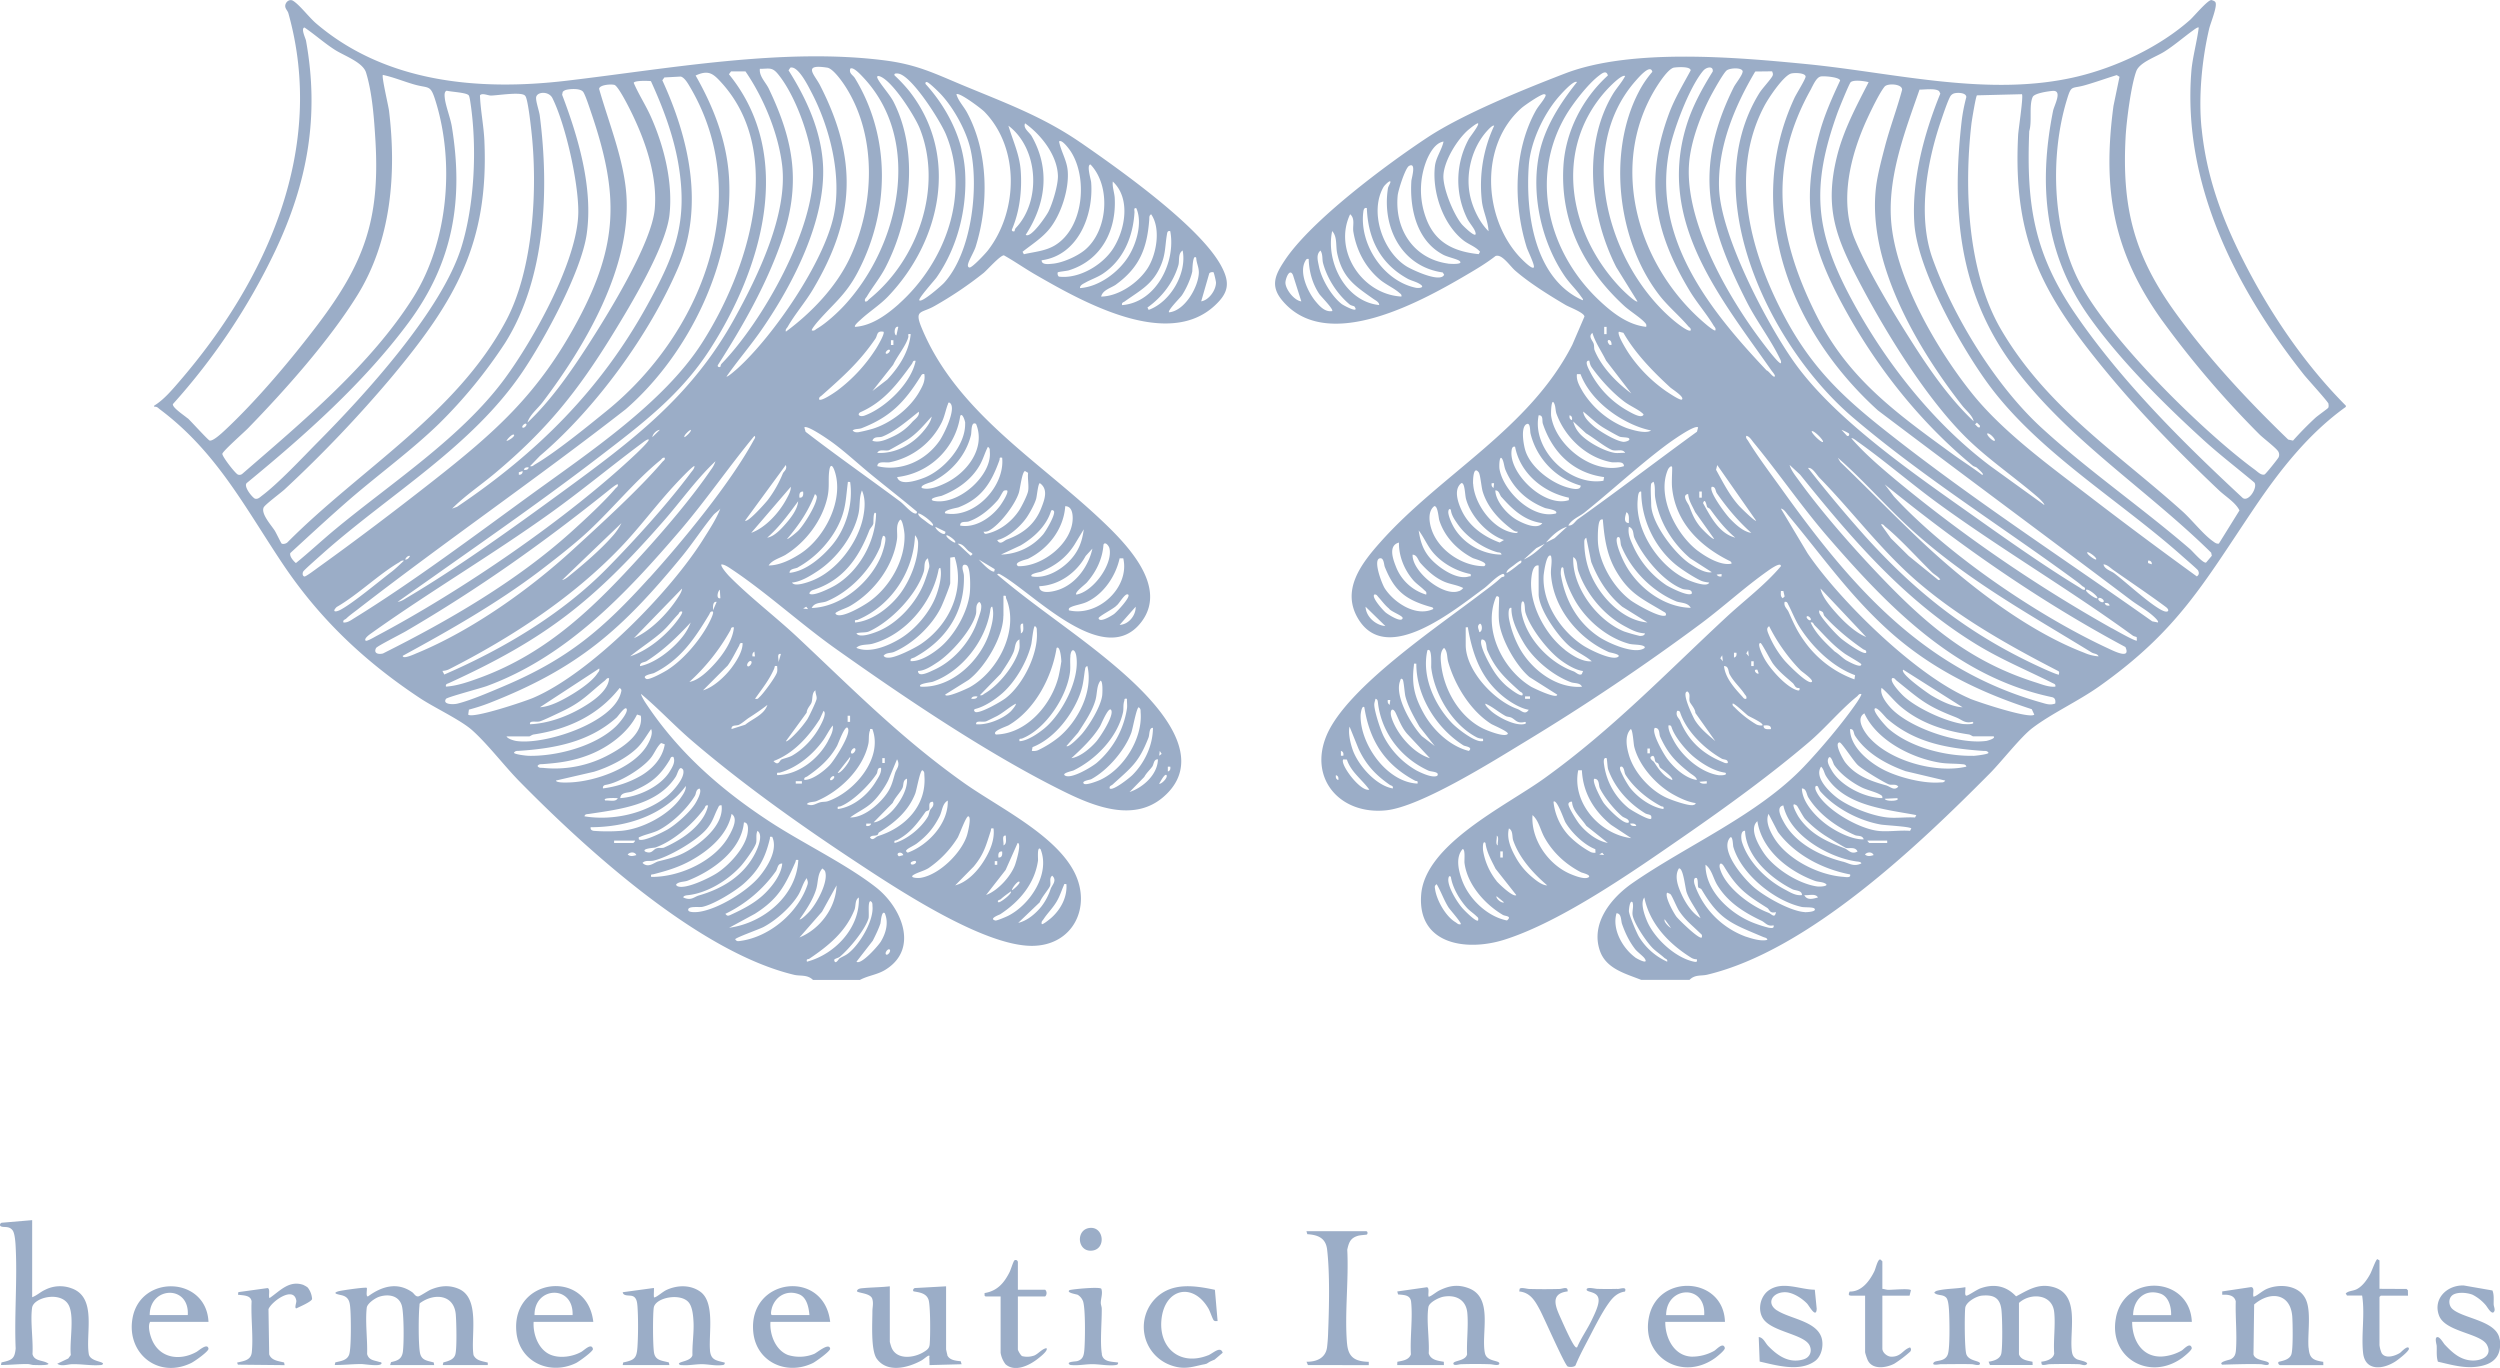 <svg xmlns="http://www.w3.org/2000/svg" width="53" height="29" fill="none"><g fill="#9BADC7" clip-path="url(#a)"><path d="M46.674 2.727c-.069-.665.005-1.457.16-2.116.026-.115.182-.485.132-.565-.014-.024-.056-.037-.083-.045-.077-.006-.366.34-.453.42-.644.571-1.549 1-2.39 1.202-1.87.448-3.862-.08-5.748-.265-1.491-.146-3.71-.34-5.114.2-.87.335-2.158.856-2.916 1.356-.875.578-2.471 1.766-3.027 2.608-.2.302-.311.536-.054.845.962 1.16 3.007-.005 4.005-.596.177-.105.356-.216.517-.342.135-.058.31.215.419.308.298.26.72.523 1.066.727.084.05.4.165.402.248l-.257.597c-.907 1.783-2.784 2.74-4.067 4.182-.41.46-.853 1.032-.456 1.654.613.959 2.036-.224 2.644-.667.117-.085.262-.256.394-.307.045-.017.053.035.039.051-.004.004-.045.007-.065.025-.136.127-.29.236-.435.346-.911.697-2.833 1.983-3.262 2.994-.389.92.285 1.69 1.257 1.592.727-.072 2.262-1.037 2.93-1.442a47.57 47.57 0 0 0 3.763-2.528c.47-.352.92-.765 1.394-1.1.022-.015.29-.214.286-.105-.34.402-.769.72-1.154 1.077-1.284 1.192-2.424 2.389-3.87 3.426-.805.579-2.517 1.39-2.602 2.457-.084 1.048.939 1.217 1.763.958 1.219-.385 2.767-1.473 3.828-2.207.881-.61 1.824-1.294 2.637-1.988.35-.3.656-.673 1.01-.961.03-.024.042-.063.092-.052.014.014-.077.153-.094.178-.289.422-.768.99-1.124 1.363-.974 1.023-2.479 1.665-3.638 2.47-.451.314-.886.854-.685 1.432.132.382.54.483.877.617h1.022c.117-.118.246-.08.374-.11 2.146-.512 4.478-2.74 5.994-4.268.25-.252.655-.775.904-.963.408-.31.983-.574 1.426-.89 1.666-1.184 2.196-2.173 3.287-3.79.536-.792 1.142-1.564 1.93-2.127V8.6c-.88-.884-1.61-1.965-2.172-3.073-.46-.908-.782-1.784-.885-2.8h-.001Zm-6.35-.82c-.109.406-.26.802-.366 1.21-.065.25-.15.57-.183.823-.206 1.602.86 3.428 1.822 4.656.081.105.222.213.245.336-.516-.485-.942-1.103-1.32-1.698-.398-.624-.92-1.488-1.2-2.162-.34-.818-.088-1.798.27-2.57.075-.162.257-.54.362-.666.065-.077.383-.058.37.07Zm-.709-.165c-.258.503-.531 1.012-.669 1.565-.274 1.099-.025 1.726.472 2.673.563 1.074 1.433 2.494 2.307 3.339.458.442 1 .81 1.478 1.223.02.016.154.145.134.163l-1.139-.823c-1.23-.925-2.245-2.224-2.963-3.568-.761-1.426-.839-2.36-.287-3.904.03-.086.255-.64.287-.668.065-.056.292-.024.38 0Zm2.255 7.255.04-.038.064.063v.038h-.038l-.065-.064-.001.001Zm.262.192c.05-.015.183.129.156.154-.029.028-.185-.126-.156-.154ZM38.4 1.873c.044-.078.105-.225.193-.25.06-.017.405.009.418.084-.166.355-.333.728-.436 1.108-.418 1.527-.181 2.441.56 3.779.683 1.235 1.595 2.378 2.69 3.28.026.02.062.023.08.038.008.007.2.17.11.151-.207-.158-.431-.298-.64-.451-1.2-.874-2.207-1.6-2.881-2.955-.814-1.635-1.023-3.134-.092-4.783l-.002-.001Zm-.831-.36c.012.032.025.057.01.092-.028.067-.22.27-.281.369-1.337 2.166.22 5.369 1.975 6.869 1.464 1.249 3.11 2.282 4.663 3.418.067.05.143.102.204.16.027.024.074.024.06.082-.044.009-.07-.021-.102-.041-.781-.475-1.594-1.052-2.342-1.582-1.218-.862-2.873-2.004-3.724-3.208-.59-.835-1.553-2.683-1.588-3.683-.03-.872.328-1.734.767-2.473l.358-.004Zm1.588 7.727-.118-.128a.962.962 0 0 1 .158.077c.014.016.005.069-.038.051h-.002Zm-.51.129c-.031.028-.266-.203-.236-.23.056-.01.263.205.235.23Zm-.485.693c1.104 1.371 2.2 2.654 3.726 3.592.541.332 1.064.544 1.622.825.038.019.075.024.063.078-.145.013-.28-.047-.418-.09-1.38-.436-2.292-1.206-3.264-2.22-.594-.62-1.252-1.367-1.753-2.058-.069-.096-.172-.223-.198-.332l.222.205ZM36.943 1.52c0 .07-.15.253-.188.33-.86 1.734-.556 2.914.283 4.562.201.394.504.794.688 1.176.018.036.04.067.03.11-.039.05-.482-.56-.518-.608-.693-.954-1.566-2.522-1.42-3.719.056-.458.262-.995.485-1.401.053-.097.232-.416.3-.475.067-.057.341-.071.343.025h-.003Zm-.633-.004c-.229.368-.44.754-.564 1.17-.61 2.028.73 3.625 1.81 5.17.018.026.089.103.068.125-.029.034-.133-.125-.171-.127-1.193-1.261-2.403-2.769-2.076-4.605.081-.457.431-1.394.731-1.749.069-.082.22-.108.202.016Zm-.82-.083c.066-.01.351-.031.352.06-.161.299-.34.595-.459.915-.52 1.406-.321 2.498.438 3.757.152.252.36.49.507.736.02.033.052.05.038.103-.018.02-.16-.095-.183-.115-1.447-1.201-2.102-3.348-1.083-5.017.069-.111.267-.42.392-.44h-.002Zm-.958 9.656c-.127-.006-.074-.155-.052-.23.073.035.048.166.052.23Zm-1.073-.088c-.07.05-.11.15-.211.14.07-.131.234-.19.338-.272.568-.454 1.147-.993 1.735-1.433.085-.063.609-.442.679-.375l-.024.091c-.842.612-1.668 1.245-2.516 1.849h-.001Zm.957-1.634c-.159-.014-.507-.225-.632-.332-.086-.076-.213-.19-.22-.31.135.108.262.236.41.33.056.036.321.188.368.204.04.014.17.01.191.033.047.048-.08.078-.116.075Zm-.367-1.722.535.696c-.309-.227-.636-.561-.78-.92-.013-.035-.004-.089-.018-.134-.023-.073-.124-.15-.027-.23.063.209.192.387.29.588Zm-.04-.562V6.93h.051v.154h-.052Zm.155.23h-.038c-.118-.123.049-.156.038 0Zm-.43.46c.186.265.447.551.707.746.107.08.285.16.367.232.028.025.054.036.012.064-.066.037-.241-.066-.311-.105a1.994 1.994 0 0 1-.793-.816c-.022-.045-.149-.258-.023-.248.009.041.018.091.042.126v.001Zm.803-.271c-.043-.064-.268-.418-.215-.47l.094.023c.252.437.622.817.993 1.158.04.037.306.201.249.256-.033.032-.286-.143-.333-.173a3.088 3.088 0 0 1-.788-.794Zm1.252 2.97c.013.15.088.25.147.382l.403.568c-.029.029-.26-.212-.287-.244-.13-.158-.174-.276-.243-.455-.017-.046-.171-.23-.02-.25Zm.288.078h-.052v-.129h.053v.129ZM35.03 1.522a2.168 2.168 0 0 0-.292.433c-.67 1.289-.445 3.16.44 4.303.186.24.425.435.612.657.024.029.064.041.052.09-.048.042-.305-.166-.353-.206-1.388-1.159-2.105-3.621-.814-5.085.058-.065.313-.368.354-.193l.001.001Zm-.577.091c-.074.141-.186.257-.267.394-.642 1.085-.475 2.567.079 3.657l.45.726c-.036.035-.32-.245-.354-.281-1.1-1.148-1.441-2.932-.313-4.188.052-.058.338-.36.406-.308h-.001Zm-3.314 1.131c.023-.02.18-.147.196-.128.03.032-.167.278-.197.332a1.834 1.834 0 0 0-.036 1.68c.045.093.137.194.168.271.085.22-.235-.093-.276-.14-.179-.212-.4-.756-.394-1.026.008-.317.296-.786.54-.99v.001Zm-3.888 3.248c0-.077.087-.322.16-.161l.177.558c-.15-.015-.337-.258-.337-.397Zm.991.603c-.146.025-.257-.094-.34-.192-.172-.2-.37-.623-.23-.869.018-.034.029-.052.072-.044.009.265.076.52.225.743.032.048.311.328.273.362Zm.212-.142c-.222-.166-.438-.535-.492-.802-.022-.114-.068-.254.032-.339.056.085.03.185.058.278.09.324.3.648.56.864.028.024.094.035.1.042.125.167-.22-.016-.256-.043h-.002Zm-.21-1.552c.11.122.07.31.105.473.113.515.371.685.77.965.044.03.124.069.119.128-.717-.075-1.136-.923-.996-1.568l.002.002Zm1.466 1.386c-.845-.047-1.448-.99-1.087-1.745.111.094.048.247.068.37.065.391.245.74.548 1.003.13.113.305.188.417.285.029.026.065.04.054.087Zm.308-.186c-.692-.143-1.197-.921-1.117-1.598.005-.046.014-.11.076-.092.024.644.28 1.178.868 1.5.081.044.207.067.285.132.069.057-.057.07-.112.058Zm-.195-.451c-.513-.315-.8-1.166-.488-1.693.008-.014.117-.136.14-.11.015.019-.044.103-.05.142-.13.81.274 1.661 1.161 1.787l.03.048c-.078.179-.67-.1-.793-.174Zm.876-.062c-.742-.103-1.135-.74-1.068-1.444.01-.107.16-.581.24-.626.164-.092.052.27.05.318-.037.584.11 1.27.68 1.567.09.047.297.091.34.129.1.083-.205.062-.243.057l.001-.001Zm.649-.2c-.54-.056-.935-.255-1.12-.775a1.708 1.708 0 0 1 .021-1.227c.063-.146.18-.359.354-.385-.038.18-.163.339-.183.526-.06.536.166 1.223.602 1.567.118.093.257.13.355.243l-.028.051h-.001Zm-.19-1.278c-.085-.452.05-.978.361-1.327.02-.022.129-.146.157-.116a2.981 2.981 0 0 0-.262 1.58c.02.221.134.432.143.655-.2-.196-.348-.516-.399-.79V4.11Zm1.356 1.561c-.045.046-.29-.213-.328-.257-.743-.839-.812-2.343.067-3.121.064-.058.42-.303.484-.296.048.006.03.035.015.065-.047.091-.136.183-.19.278-.476.85-.483 1.981-.197 2.9.022.075.184.395.15.431Zm1.035.693c-1.026-.46-1.206-1.85-1.14-2.84.032-.488.292-1.058.605-1.436.05-.06.347-.402.418-.348-.36.453-.689.963-.804 1.536-.173.856.054 1.863.547 2.582.106.155.245.283.346.432.01.012.057.067.03.074h-.002Zm-.363-3.9c.148-.257.48-.687.717-.864.062-.048.153-.119.184 0-.543.493-.901 1.198-.943 1.927-.068 1.172.43 2.165 1.284 2.953.119.111.35.253.444.36.03.033.035.044.027.089-.385-.041-.712-.294-.985-.55-1.083-1.013-1.494-2.597-.727-3.917l-.001.001Zm.245 5.467h.076c.17.447.586.812 1.015 1.025.155.077.312.135.481.17-.111.077-.398-.01-.523-.053a1.914 1.914 0 0 1-.923-.765c-.066-.115-.144-.24-.126-.377Zm.198 1.258c.16.096.38.276.537.347.091.042.232-.035.287.065-.073-.005-.151.01-.221 0-.234-.038-.613-.246-.763-.434a.6.6 0 0 1-.117-.232l.276.255h.001Zm-.354-.385c.052.014.058.055.052.102-.052-.013-.059-.055-.052-.102Zm-.32-.238c.025.063.02.147.045.212.18.491.626.921 1.16 1.02.095.018.264-.037.268.084-.654.205-1.46-.448-1.544-1.068-.007-.052.003-.415.07-.25v.002Zm-.336.238c.108-.005.067.115.09.18.202.603.638 1.043 1.298 1.13l-.014.078c-.729.122-1.523-.674-1.373-1.39l-.001.002Zm-.263.192c.094-.06.078.147.091.194.128.525.531.954 1.063 1.104.004.122-.216.058-.289.037-.35-.102-.773-.427-.883-.778-.037-.116-.103-.482.018-.558v.001Zm-.236.476c.105.556.592.964 1.14 1.079v.052c-.515.165-1.262-.556-1.216-1.038.004-.045.017-.113.076-.093Zm1.101 1.696-.264.242-.182.092c.11-.131.277-.287.445-.334h.001Zm-1.366-1.421c.03.063.033.15.063.22.164.385.441.645.834.802.037.015.289.043.235.116-.508.13-1.122-.484-1.198-.944-.01-.065-.002-.338.067-.194h-.001Zm-.022.791c.237.267.49.504.864.552-.106.15-.415.003-.544-.07-.2-.115-.446-.392-.452-.623.081-.005.088.092.13.141h.002Zm.917.989c-.131.13-.274.258-.445.334l.264-.24.18-.093v-.001Zm-.558.442c-.026.023-.238.191-.255.175.004-.063.098-.117.145-.153.027-.02.15-.123.17-.104.012.055-.032.057-.06.082Zm-.569-1.726h.052l-.012.102c-.04-.027-.046-.055-.04-.102Zm-1.965 1.259c-.006.287.115.58.301.796.07.08.163.14.233.21.034.034.057.034.043.098a.99.99 0 0 1-.64-.59c-.063-.159-.172-.454.065-.514h-.002Zm-.708 1.36.42.41c-.21-.016-.413-.203-.42-.41Zm.432.128c-.057-.045-.306-.32-.249-.385.051-.011.063.025.09.054.073.08.137.172.224.242.033.062.3.153.289.204-.024.108-.312-.082-.354-.115Zm.997-.076c-.365.167-.824-.138-1.02-.438-.064-.099-.258-.61-.106-.64.086-.018.087.136.104.18.2.498.426.691.947.843.024.008.102.017.075.056Zm.552-.384c-.33.13-1-.416-.984-.771.098.002.113.118.169.18.143.16.31.313.512.397.135.055.267.065.392.13a.202.202 0 0 1-.09.066v-.002Zm.208-.309c-.268.084-.676-.21-.84-.411-.141-.174-.19-.348-.223-.565.103.133.175.303.277.434.195.25.511.429.824.491.01.067-.001.04-.038.051Zm.327-.218c-.46.004-.959-.332-1.111-.762-.055-.152-.094-.397.05-.51.077-.017.09.241.109.302.113.35.381.626.707.797.038.02.36.097.244.172v.001Zm-.666-.864c-.036-.067-.103-.224-.096-.293.004-.036.017-.075.054-.039.012.116.081.212.146.306.187.27.525.504.836.593.036.01.082-.002.092.051-.42 0-.84-.251-1.032-.618Zm.995.363c-.332-.121-.64-.338-.798-.66-.082-.167-.192-.463-.017-.6.078-.017.075.254.1.338.099.362.447.746.804.868l-.09.053h.001Zm-.566-1.246c-.003-.073.003-.395.119-.244.036.049.057.314.084.405.102.34.353.607.635.816.034.024.062.04.107.037.007.044-.063.027-.09.024-.442-.073-.83-.616-.853-1.038h-.002Zm.302 3.531c.169.401.377.587.687.868.028.025.073.026.06.082-.048.041-.305-.163-.353-.206a1.508 1.508 0 0 1-.219-.248c-.08-.108-.379-.626-.292-.727.115.004.087.161.117.232v-.001Zm-.157-.565c.049 0 .066.167-.012.18-.012-.065-.061-.131.012-.18Zm-1.693 1.217c.01-.027.014-.074.055-.035.024.023.042.3.06.365.057.217.186.44.296.635l.325.412-.272-.208c-.222-.233-.585-.852-.464-1.169Zm-.089.684c.07.149.127.305.24.434l.482.516c-.352-.102-.707-.52-.813-.859-.049-.152.019-.246.092-.09Zm-.17-.283h.052l-.013.103c-.04-.028-.046-.055-.04-.103Zm-1.049 1.696c-.052-.014-.058-.055-.052-.102.052.013.058.054.052.102Zm.053-.617c.053.013.059.055.053.102h-.052v-.102Zm.053.18.075.003c.085.263.324.426.475.638-.192.053-.638-.557-.55-.642Zm.197-.206c-.046-.13-.1-.36-.065-.488l.19.469c.157.335.358.553.662.764.03.021.078.016.064.077-.36-.062-.736-.494-.851-.821v-.001Zm1.375.719c-.658-.03-1.221-.845-1.206-1.45 0-.024.024-.222.079-.168.11.705.432 1.214 1.074 1.556.034.018.067-.01.053.062Zm.42-.166c-.1.055-.34-.06-.438-.11a1.763 1.763 0 0 1-.7-.728c-.07-.14-.188-.507-.198-.655-.004-.053.016-.09.025-.139.048.01.048.05.053.089.074.623.48 1.167 1.076 1.437.047.021.239.019.181.105v.001Zm.667-.527c-.403-.099-.767-.452-.96-.804-.193-.352-.253-.607-.204-1.006.005-.048-.008-.041.052-.039-.003.68.423 1.368.999 1.732.035.022.212.034.114.118l-.001-.001Zm.262-.205c-.157.002-.502-.264-.615-.381-.378-.394-.65-1.002-.524-1.546.107-.076.076.33.081.369.069.561.444 1.203.96 1.473.04.022.093.03.138.033.003.05.012.052-.04.052Zm.564-.155c-.062.08-.441-.073-.525-.115-.503-.247-.832-.828-.887-1.365-.012-.111-.027-.265.062-.344.078.078.059.2.088.299.143.495.468 1.03.912 1.314.035.022.382.168.35.21Zm.328-.205c-.193.026-.522-.145-.669-.27-.023-.02-.159-.14-.13-.166.153.067.28.183.427.262.035.018.084.016.122.034.09.044.12.135.29.089.044.032-.004.046-.039.051h-.001Zm-.118-.322c-.498-.173-1.101-.816-1.101-1.36V13.3c.067-.005.043-.003.052.04.107.585.294 1.084.788 1.461.131.1.337.222.496.246-.074.123-.165.01-.235-.014Zm.262-.218h-.105v-.05h.105v.05Zm.017-.26c-.606-.37-1.02-1.22-.738-1.896.02-.043.066 0 .066.013 0 .157-.018.366 0 .514.046.374.353.92.643 1.168l.589.373c.001.106-.519-.146-.56-.171v-.001Zm-.222-.784a2.154 2.154 0 0 1-.242-.662c-.006-.043-.027-.251.054-.22-.009.242.135.529.258.737.208.353.616.694 1.005.839.075.027.192.005.232.095-.535.042-1.049-.35-1.306-.788l-.001-.002Zm1.305.52c-.062.04-.123-.038-.178-.058-.522-.186-1.023-.722-1.107-1.278-.003-.029-.016-.258.053-.193.032.074.015.16.038.232.101.32.45.774.723.986.127.098.337.23.496.246l-.026.064h.002Zm-.364-.518c-.416-.325-.752-.959-.71-1.487.008-.09.032-.326.157-.296v.604c0 .321.418.911.668 1.117.144.117.323.19.458.309-.194.02-.425-.129-.575-.246l.002-.001Zm1.125.157c-.138.076-.613-.163-.743-.25-.47-.312-.858-.897-.83-1.472.003-.043.059-.495.157-.423.033.128-.01.256 0 .397.05.712.58 1.36 1.231 1.645.022.008.279.05.185.103Zm.55-.18c-.215.124-.758-.118-.952-.249-.464-.311-.717-.789-.805-1.316-.005-.033-.004-.212.054-.142.02.224.122.46.231.66.233.425.678.812 1.157.945.085.024.244.013.315.05.03.016.03.035 0 .053Zm-.092-.269a3.8 3.8 0 0 1-.325-.093c-.58-.238-1.107-.951-1.077-1.577.102.056.072.194.106.294.161.474.534.93.981 1.17.15.08.258.143.434.154-.014.053-.072.055-.117.053h-.002Zm-1.032-1.301a1.811 1.811 0 0 1-.136-.665c0-.047-.004-.084.042-.114l.105.513c.146.368.345.69.657.949l.536.334c-.531-.04-1.01-.556-1.202-1.017h-.002Zm.837.54c-.358-.271-.659-.786-.684-1.23-.005-.103-.004-.343.032-.432.014-.035.034-.051.072-.044.033.398.084.764.294 1.113.277.464.549.574.982.834.036.022.072.03.061.083-.098.08-.656-.246-.757-.323v-.001Zm-.11-.765c-.057-.103-.22-.462-.167-.557.081-.059.063.116.086.173.206.51.647.96 1.16 1.176.092.039.25.02.315.14-.581-.012-1.132-.44-1.394-.932Zm.876.452a1.98 1.98 0 0 1-.694-.81c-.063-.145-.127-.261-.1-.428.112.04.085.158.117.232.173.391.602.923 1.017 1.084.08.031.204-.008.202.096-.063.082-.464-.127-.543-.174h.001Zm.511-.09c-.632-.246-1.18-1.054-1.118-1.723.003-.037.007-.197.075-.17 0 .575.273 1.166.722 1.54.126.105.391.276.539.345.054.025.12.035.18.042-.038.098-.311 0-.398-.034Zm-.002-.358c-.332-.217-.83-.871-.83-1.267 0-.104-.02-.356 0-.436.002-.009.043-.045.052-.039.043.112.015.227.034.34.081.497.356.95.74 1.279l.459.295c-.131.031-.34-.097-.454-.172h-.001Zm.662.262c-.048.006-.076 0-.104-.039l.104-.012v.05Zm-.506-.544c-.459-.349-.872-1.155-.633-1.716.023-.055.092-.113.092-.039 0 .136-.015.307 0 .436.08.711.568 1.203 1.18 1.516.033.018.082.029.078.076-.226.049-.54-.14-.717-.274v.001Zm.113-1.01c.046-.133.079.072.087.083.01.015.047.022.067.048.158.22.32.424.529.601-.345-.09-.524-.448-.682-.731Zm.552.309c-.079-.085-.441-.566-.367-.655.085-.009.076.091.108.137.217.31.446.585.73.84-.178-.025-.354-.197-.472-.322Zm.207-.256c-.206-.232-.334-.492-.483-.76l.025-.1.825 1.18c-.024.025-.335-.284-.367-.32Zm.892 1.81h.052l.027.115-.04.038c-.053-.036-.04-.094-.039-.153Zm-.498 1.67.027.077c-.042.032-.141-.098-.027-.078Zm-.13-.18h.051v.102h-.052v-.102Zm-.066-.232.013.128-.053-.064.04-.064Zm-.249.051c.007.048 0 .089-.052.102v-.102h.052Zm-.142.46c.087.16.222.274.313.413.021.033.053.048.038.103-.051.011-.063-.025-.09-.053-.168-.182-.356-.393-.382-.64.103-.004.088.117.12.177Zm-.16-.408.014.129-.054-.064.04-.063v-.002Zm-.734.77c.071.056.024.143.045.213.014.047.122.154.12.24l.424.599c-.155-.132-.32-.266-.43-.439-.033-.052-.308-.612-.16-.613h.001Zm-.733 1.362c.046.03.03.091.054.127.013.02.046.024.055.035.022.029.022.065.042.088.022.023.3.219.254.264-.176-.068-.287-.233-.384-.383-.008-.014-.147-.095-.023-.13h.002Zm-.118-.154h.052v.102h-.052v-.102Zm-1.127.642c.116 0 .088.137.12.203.095.194.304.451.47.592.05.042.15.049.144.128-.094.079-.477-.326-.535-.412-.051-.075-.253-.449-.199-.513v.002Zm-1.992 1.54h.053v.129h-.053v-.128Zm-.077-.334c.06.023.011.155.025.206-.06-.022-.011-.154-.025-.206Zm-.867 1.838c-.21-.12-.405-.467-.438-.7-.008-.052-.017-.077.034-.109.093.158.154.341.253.496.026.041.282.33.257.352-.054.013-.072-.018-.106-.038Zm.473-.04c-.04.043-.308-.23-.34-.27-.111-.129-.311-.452-.29-.616.006-.035.015-.075.053-.039.034.228.183.481.34.656.059.065.138.115.194.17.034.034.057.034.043.1Zm.614 0c-.424-.083-.814-.465-.956-.859-.072-.2-.141-.477.014-.655.062-.002.033.245.04.294.058.453.425.872.814 1.102.05.03.201.02.088.117v.001Zm-.22-.514.156.129c-.057.029-.187-.095-.156-.129Zm0-.321a1.399 1.399 0 0 1-.287-.643c-.005-.03-.017-.235.05-.165.025.196.128.373.214.547l.44.558c-.064.055-.37-.238-.418-.296v-.001Zm.732-.101a1.475 1.475 0 0 1-.307-.367c-.112-.195-.222-.423-.165-.648.093.047.063.178.092.257.132.376.42.692.72.95-.112.002-.255-.119-.34-.192Zm1.206.025c-.087.048-.334-.054-.424-.097-.448-.215-.79-.732-.754-1.226.134.116.165.317.257.48.178.317.447.565.773.733.016.009.242.06.15.111l-.002-.001Zm.054-.54a1.973 1.973 0 0 1-.46-.345 1.246 1.246 0 0 1-.327-.72c.069-.074.227.394.252.434.13.22.394.478.635.571l.004.074a.188.188 0 0 1-.104-.014Zm.182.052.064-.038.04.05-.104-.012Zm-.419-.643c-.052-.064-.25-.375-.233-.433.008-.03.044-.05.076-.042.009.197.196.347.303.511l.456.362c-.23-.039-.46-.223-.603-.4l.001.002Zm-.026-1.142h.078c.022.474.253.857.617 1.156l.43.283c-.675-.084-1.263-.758-1.125-1.439Zm1.1 1.13c.049-.003.116-.008.131.05-.048.003-.115.008-.13-.05Zm.445-.103c-.042.042-.41-.175-.47-.219a1.44 1.44 0 0 1-.526-.923c-.007-.046-.024-.168.053-.142.01.013.018.196.033.238.141.39.423.707.783.93.066.04.154.01.129.118l-.002-.002Zm.262-.205c-.266-.04-.56-.255-.718-.464a2.115 2.115 0 0 1-.193-.35c-.01-.033-.028-.098.033-.085.057.042.043.122.074.172.174.273.459.51.75.664.035.02.068-.008.054.063Zm.61-.083c-.104.01-.448-.11-.556-.162-.341-.16-.669-.524-.78-.88-.053-.174-.106-.425.032-.57.042-.002.06.31.073.366.099.411.47.823.84 1.026.142.078.304.153.462.176.008.032-.052.043-.072.046v-.002Zm-.541-.998c-.071-.097-.332-.547-.252-.64.112-.002.087.126.112.185.164.36.33.536.637.775.05.039.138.083.141.144-.245-.033-.498-.27-.64-.465h.002Zm.849.54c-.056.003-.12.012-.156-.038l.156-.012v.05Zm.248-.177c-.39-.061-.787-.416-.96-.755-.046-.088-.108-.203-.1-.3.06-.01.06.024.076.066.071.193.295.463.461.6.18.15.435.306.668.336.065.06-.113.058-.145.053Zm.08-.283c-.427-.177-.72-.454-.894-.872-.024-.058-.1-.097-.063-.208.06-.01.06.024.076.066.142.385.507.738.87.946.045.027.14.007.128.093-.052.012-.078-.01-.118-.025Zm.85-.772a.228.228 0 0 1-.124-.02 2.21 2.21 0 0 1-.453-.353c-.024-.029-.063-.04-.052-.09.023-.023.289.23.328.257.03.021.35.164.301.206Zm.027.001c.07-.004.163-.014.156.077-.07.004-.162.014-.156-.077Zm.7-.75c-.239-.08-.577-.465-.692-.684-.017-.03-.163-.317-.073-.314.026 0 .215.37.263.436.127.17.262.274.419.412.046.041.05.118.143.104.01.056-.006.063-.06.046Zm.322-.175c-.077.071-.517-.381-.576-.45a2.129 2.129 0 0 1-.356-.6c-.017-.054-.026-.093.028-.13.166.334.402.669.668.938.028.028.282.201.236.243Zm.904-.052a2.237 2.237 0 0 1-1.072-.824c-.15-.21-.222-.377-.324-.606-.03-.069-.108-.117-.084-.213.056-.01.061.025.08.062.076.146.139.31.224.449.264.43.707.867 1.19 1.043l-.014.09v-.001Zm-1.008-1.335c.027-.027.105.05.079.077-.027.026-.106-.05-.08-.077Zm.841.935c-.089-.055-.161-.136-.251-.191-.196-.185-.397-.37-.511-.616.058-.014.058.033.084.059.226.228.37.409.641.603.05.036.347.203.349.223.006.1-.285-.063-.312-.08v.002Zm-.122-.472c-.114-.097-.379-.389-.445-.514a.108.108 0 0 1-.012-.076.27.27 0 0 1 .07.032c.022.022.019.062.041.087.242.266.522.496.818.702.03.021.079.016.065.077-.06.049-.47-.249-.538-.308h.001Zm-.43-1.054.968 1.027c-.231-.091-.477-.327-.642-.514-.12-.134-.297-.344-.327-.513ZM39 15.739c.043-.002.3.407.394.488.124.107.497.333.642.399.07.03.155-.018.208.05-.085.1-.174-.003-.26-.027-.328-.09-.645-.205-.865-.487-.04-.051-.248-.416-.118-.423H39Zm.957 1.195.262-.013c.084.062-.243.08-.262.013Zm-1.194-.862c.05-.086.106.125.119.142.134.196.372.373.586.479.111.056.284.093.377.145.037.02.07.032.06.082-.379-.005-.898-.268-1.08-.6-.038-.068-.106-.17-.06-.248h-.002Zm-.67 1.006c.013.01.13.23.172.28a2.4 2.4 0 0 0 .41.345c.067.045.432.265.46.273.075.017.198-.03.245.076-.137.072-.192-.038-.281-.071-.385-.144-.73-.304-.971-.666-.02-.03-.206-.357-.035-.236Zm-1.098.536c.023.546.535 1.001 1.004 1.238.066.034.203.018.203.124-.134.018-.25-.059-.364-.119-.393-.206-.777-.584-.909-1.01-.019-.062-.034-.244.066-.233Zm-1.402.797c.093-.02.132.414.164.506.068.193.21.361.294.547-.176-.103-.314-.314-.398-.496-.075-.164-.164-.389-.061-.556l.001-.001Zm-.301 1.078.13.18c-.008.01-.164-.122-.13-.18Zm-.627.807c-.27-.2-.493-.599-.395-.935.11.004.091.154.118.23.069.194.149.363.275.528.043.057.173.154.202.198.1.147-.151.015-.201-.02l.001-.001Zm.679.092a1.352 1.352 0 0 1-.599-.53c-.05-.083-.204-.451-.212-.538-.002-.033.02-.26.078-.19.026.087-.012.187 0 .268.026.171.284.556.42.696.063.066.178.143.253.213.027.025.074.025.06.082Zm.564-.001c-.401-.086-.846-.505-.996-.873-.05-.122-.141-.374-.052-.487.113.557.52.983.999 1.28a.228.228 0 0 0 .114.03c.012.06-.011.061-.065.05Zm.17-.513c-.051.055-.495-.385-.536-.438-.06-.079-.258-.433-.198-.512.02.01.059.022.071.034.037.039.126.266.18.35.132.2.276.307.44.468.034.034.057.034.043.098Zm.944-.013a1.808 1.808 0 0 1-1.096-1.11c-.014-.04-.032-.162.047-.136.032.053.012.165.033.2.008.012.054.017.07.046.382.65.638.72 1.308 1.005.032.013.078.015.084.058-.118.038-.322-.022-.445-.064h-.001Zm.483-.191a2.668 2.668 0 0 1-.318-.1c-.5-.19-1.037-.68-1.03-1.238.134.098.16.286.251.434.222.362.56.575.935.753.083.04.129.129.256.097.018.069-.04.06-.093.053l-.001.001Zm-.014-.32c-.375-.138-.923-.544-1.03-.945-.023-.088.02-.149.09-.034.276.46.468.597.913.876.051.032.051.128.186.089-.023.148-.094.037-.159.015v-.001Zm.775-.013c-.302-.016-.841-.322-1.072-.516-.21-.176-.733-.772-.526-1.052.068-.092.07.156.078.182.163.573.866 1.147 1.45 1.276.056.013.237 0 .269.033.064.07-.168.08-.197.078h-.002Zm-.014-.361c.088.013.237-.043.289.05-.102.028-.233.068-.289-.05Zm.279-.182c-.4-.054-.914-.38-1.138-.71-.108-.16-.32-.516-.136-.675.095.613.65 1.054 1.214 1.264.067.025.146.02.21.05.128.06-.083.08-.15.07Zm.548-.205c-.54-.038-1.216-.385-1.486-.855-.08-.137-.167-.327-.1-.48l.199.383c.357.482.942.788 1.53.901.024.08-.091.055-.143.051Zm-.012-.322c-.482-.125-.996-.382-1.247-.832-.053-.096-.183-.326-.013-.36.106.5.623.873 1.082 1.058.157.063.304.105.47.13.027.003.105.007.1.043-.162.075-.256-.004-.392-.04v.002Zm-.287-.746c-.252-.17-.573-.495-.58-.806.098 0 .097.125.136.189.224.362.605.632.99.801.059.026.156-.003.185.089-.232.01-.54-.144-.731-.273Zm.758.594c.044-.056.153-.062.183.013-.064.019-.128.037-.183-.013Zm.471-.244h-.38s-.04-.035-.04-.051h.42v.051Zm.484-.257c-.216-.018-.47.025-.68 0-.418-.048-1.162-.472-1.32-.865-.01-.027-.023-.105.035-.085.017.005.04.087.066.116.312.353.809.616 1.278.7.108.018.618.042.648.083l-.027.051Zm.106-.283c-.187-.012-.393.018-.577 0-.324-.03-.83-.225-1.086-.426-.166-.13-.478-.433-.329-.652.061.055.064.136.107.203.393.63 1.247.698 1.912.824l-.027.051Zm.525-.743c-.347.026-.848-.102-1.16-.253-.32-.156-.747-.495-.742-.878.088-.007.07.089.105.141.24.37.657.601 1.069.75l.844.2c-.032.048-.07.037-.116.04Zm-1.495-.951c-.107-.12-.297-.403-.104-.514.262.571.996.948 1.605 1.046.15.024.32.017.467.032.04.003.081.006.09.052-.645.15-1.62-.122-2.057-.616h-.001Zm2.202.386c-.597.01-1.345-.183-1.797-.578-.057-.05-.344-.368-.287-.424.046-.046.218.18.262.218.589.509 1.275.627 2.033.68.047.003.085-.008.115.04 0 .033-.284.064-.326.066v-.002Zm.28-.316c-.578.083-1.666-.28-2.051-.726-.084-.097-.212-.267-.17-.399.15.125.27.287.42.41.407.338.91.502 1.43.578.032.005.078.04.09.04h.433c.057.045-.131.093-.15.097h-.001Zm-.635-.495c.114.043.177.132.34.09.092.067-.186.05-.215.045-.375-.061-.959-.33-1.239-.585-.056-.051-.312-.314-.247-.385.05-.012.062.027.091.05.509.41.63.538 1.271.784h-.001Zm-1.126-1.014 1.257.796c-.215-.009-.467-.136-.654-.246-.068-.04-.685-.47-.605-.55h.002Zm1.408.61c-1.132-.48-2.752-2.068-3.437-3.078l-.566-.947c.066.005.116.094.157.142.706.844 1.276 1.669 2.11 2.427.885.804 1.909 1.313 3.052 1.683l.053.115c-.099.096-1.19-.266-1.369-.34v-.002Zm1.813.107c-.113.04-.193.008-.301-.023-2.528-.712-4.064-2.516-5.51-4.54-.226-.314-.503-.684-.701-1.008-.02-.034-.052-.051-.038-.104.065.005.117.095.156.142.544.661 1.023 1.367 1.586 2.016 1.29 1.488 2.718 2.959 4.75 3.384.062.021.067.075.058.133Zm.08-.614c-.015.015-.256-.093-.295-.11-1.566-.705-2.704-1.59-3.834-2.844a29.244 29.244 0 0 1-1.192-1.426c.091-.02.18.143.245.21.734.752 1.336 1.583 2.154 2.268.873.732 1.876 1.296 2.888 1.818.052.027.034.025.033.084Zm-3.773-3.184c.05-.012.063.027.092.05.325.266.682.666.991.968.049.047.131.087.174.151l-.04.012-.63-.512-.378-.374-.21-.294.001-.001Zm4.31 2.722c-1.26-.482-2.565-1.517-3.523-2.428-.558-.531-1.096-1.083-1.651-1.617l-.052-.09c.565.494 1.065 1.082 1.624 1.58 1.187 1.057 2.427 1.729 3.755 2.547.052.032.126.024.149.084a.915.915 0 0 1-.303-.076Zm.494-.098c-1.51-.702-3.41-2.001-4.53-3.215l-.195-.257c1.591 1.294 3.285 2.476 5.102 3.448.124.276-.251.082-.377.024Zm.089-.421a31.122 31.122 0 0 1-4.592-3.155c-.326-.273-.653-.553-.93-.872.023-.019.104.048.128.066.586.415 1.148.904 1.734 1.33 1.335.97 2.779 1.819 4.103 2.785.025.018.058.021.084.033l.004.073c-.025.026-.465-.226-.531-.262v.002Zm-.543-.817c.05-.027.266.152.235.18-.028.024-.274-.146-.235-.18Zm.262.18c.035-.033.138.044.104.077-.035.032-.139-.045-.104-.078Zm.13.103c.05-.008.091 0 .105.051-.048.008-.09 0-.104-.051Zm1.127.41-.12-.024c-1.772-1.255-3.6-2.448-5.317-3.777-1.064-.824-1.814-1.447-2.46-2.648-.728-1.351-1.208-3.05-.45-4.493.088-.17.387-.617.556-.69.064-.027.322-.024.323.06 0 .054-.2.37-.24.46-1.092 2.368-.076 4.945 1.774 6.617 1.781 1.347 3.577 2.675 5.36 4.019.148.112.329.21.47.335.021.019.133.117.104.141Zm-1.494-1.49c.041-.006.215.124.184.154-.02.018-.218-.121-.184-.154Zm1.586 1.235c-.274-.139-.755-.589-1.017-.788-.059-.045-.214-.089-.227-.189.078.005.14.071.2.114.365.258.756.518 1.12.789.1.075.046.136-.075.073h-.002Zm-.3-1.004v-.051c.05-.009.087.03.078.077l-.078-.026Zm1.034.283a101.33 101.33 0 0 1-2.173-1.618c-.872-.672-1.91-1.41-2.593-2.262-.768-.958-1.658-2.502-1.72-3.734-.047-.925.307-1.846.607-2.706.103.002.343-.035.416.034l.025.05c-.344.845-.611 1.833-.551 2.75.063.97.97 2.585 1.552 3.386 1.055 1.453 2.792 2.478 4.136 3.677.048.043.318.276.327.296.024.05.025.092-.026.127Zm.197-.294c-.06.026-.283-.235-.34-.285-1.017-.877-2.164-1.669-3.145-2.568-.978-.895-1.869-2.352-2.314-3.589-.322-.897-.124-2.038.178-2.922.047-.138.129-.385.191-.507a.143.143 0 0 1 .104-.079c.073-.016.24-.009.242.082-.045.17-.08.346-.1.519-.213 1.874-.064 3.605 1.075 5.155 1.153 1.568 2.838 2.628 4.216 3.985l.014.065-.12.142v.002Zm.271-.402c-.053.009-.088-.022-.127-.05-.2-.14-.445-.452-.642-.63-1.387-1.247-2.88-2.202-3.848-3.856-.713-1.217-.788-2.986-.63-4.359.009-.077.093-.59.118-.608l.953-.024c.036.035-.073.743-.08.86-.12 2.267.543 3.429 1.941 5.11.707.85 1.514 1.667 2.318 2.429.138.13.352.258.433.425l-.436.702v.001Zm.5-.972c-1.266-1.175-2.558-2.46-3.534-3.882-.889-1.294-1.05-2.335-.987-3.89.064-.198-.009-.545.073-.724.037-.08.324-.12.42-.129.222-.02.038.3.012.424-.314 1.569-.18 3.03.759 4.356.66.933 1.61 1.876 2.46 2.648.338.304.7.582 1.048.874.08.097-.124.43-.251.324v-.001Zm.761-.85c-.011.025-.27.351-.294.357-.072.022-.145-.057-.203-.1-1.115-.816-3.083-2.764-3.713-3.962-.585-1.111-.636-2.688-.276-3.876.1-.333.098-.231.387-.315.226-.064.447-.145.672-.214l.059.036-.128.617c-.237 1.772-.01 3.1 1.035 4.554a20.38 20.38 0 0 0 2.054 2.405c.083.084.374.303.407.373a.133.133 0 0 1 0 .127v-.001Zm1.061-1.14c.005.025.008.061-.005.084-.009.015-.23.173-.27.21a6.949 6.949 0 0 0-.476.485l-.102-.022c-.86-.83-1.68-1.71-2.38-2.675-.89-1.227-1.15-2.24-1.066-3.762.02-.331.114-1.072.225-1.372.07-.19.417-.302.598-.417.212-.134.395-.296.597-.442.023-.016.11-.086.129-.066-.037.303-.134.637-.157.937-.187 2.379.942 4.593 2.386 6.42.074.093.513.573.523.619l-.002.001ZM22.91 3.024c-.808-.558-1.617-.849-2.521-1.226-.59-.247-.959-.43-1.622-.516-2.158-.28-4.612.178-6.761.43-1.864.22-3.835.04-5.305-1.216C6.554.37 6.361.113 6.218.02c-.085-.056-.176.033-.171.114.002.053.052.096.066.144.803 2.86-.444 5.65-2.32 7.82-.151.175-.327.383-.524.501v.026c.061-.01.08.022.119.052 1.203.9 1.8 2.073 2.605 3.276.782 1.167 1.734 2.068 2.911 2.848.308.204.867.464 1.111.684.327.293.675.751.995 1.078 1.427 1.451 3.81 3.622 5.825 4.103.128.031.28-.01.4.108h.996c.183-.097.368-.107.547-.22.712-.448.33-1.323-.208-1.743-.632-.493-1.54-.929-2.233-1.38-1.06-.691-1.97-1.493-2.665-2.552-.016-.025-.091-.151-.079-.166.373.313.703.67 1.075.989 1.058.907 2.284 1.78 3.45 2.55.878.58 2.732 1.812 3.772 1.8.86-.01 1.25-.822.895-1.544-.4-.81-1.612-1.388-2.349-1.91-1.34-.951-2.345-1.976-3.524-3.083-.459-.431-1.006-.847-1.446-1.292-.032-.032-.204-.223-.17-.258.078.005.17.075.235.117.728.488 1.445 1.145 2.178 1.666 1.468 1.042 3.267 2.259 4.881 3.05.639.312 1.461.628 2.075.097 1.084-.938-.437-2.288-1.164-2.89-.764-.632-1.606-1.182-2.36-1.824.02-.037.068-.001.092.012.695.4 2.199 2.016 2.97.985.573-.766-.358-1.685-.9-2.193-1.342-1.255-3.042-2.28-3.766-4.039-.16-.389 0-.299.276-.459a7.94 7.94 0 0 0 1.04-.701c.08-.067.35-.373.43-.373.232.13.448.283.678.415.974.561 2.783 1.588 3.792.65.293-.271.328-.48.141-.832-.447-.844-2.166-2.057-2.984-2.623v.002Zm-1.179-.41c.346.245.687.685.697 1.117.004.192-.113.581-.201.756-.044.088-.374.576-.482.491.427-.656.524-1.394.127-2.09-.047-.083-.19-.169-.14-.274Zm-3.092-1c.268.075.756.848.86 1.109.497 1.246-.038 2.784-1.069 3.616-.03.024-.042.063-.091.051-.014-.053.017-.07.038-.103.122-.206.28-.395.394-.615.536-1.037.714-2.443.174-3.51-.08-.159-.297-.392-.345-.51-.012-.033.005-.048.039-.038Zm-.616-.155c.06-.059.234.136.276.18 1.273 1.35.764 3.572-.393 4.829-.15.163-.397.39-.588.5-.034.02-.052.052-.106.038-.02-.017.097-.156.117-.18.328-.378.598-.57.848-1.043.687-1.296.715-2.865-.053-4.126-.042-.069-.126-.094-.1-.197v-.001Zm.912 6.274c.086-.182.273-.406.321-.585.01-.04-.031-.078.051-.064-.037.372-.244.693-.497.963l-.315.243.44-.557Zm-.074-.315c.027.026-.05.103-.079.077-.026-.026.051-.103.079-.077Zm.027-.104v-.102h.052v.102h-.052Zm.156-.385-.04.18c-.055 0-.055-.204.04-.18Zm.289.784c.021-.03.016-.077.078-.063-.091.47-.634.994-1.081 1.16-.096.035-.168-.015-.097-.068.505-.22.793-.605 1.1-1.029Zm-.766-.314a3.349 3.349 0 0 1-.81.876c-.056.042-.34.237-.39.195-.011-.05.026-.061.055-.087.444-.394.795-.704 1.135-1.2.051-.074.023-.178.173-.15.037.034-.13.315-.163.367Zm-1.291 3.076c.056.037.042.076.028.13-.042.166-.26.524-.385.65-.02.021-.214.187-.233.17.25-.292.454-.591.59-.95Zm-.25-.053c.007.064.003.135-.078.129-.006-.064-.003-.135.079-.129Zm.052-1.27-.026-.091c.06-.058.526.268.6.323.282.207.557.465.831.688.318.26.641.511.954.774.011.062-.047.042-.079.025-.091-.051-.193-.178-.282-.244-.665-.494-1.345-.97-2-1.475h.002Zm.459-7.718c.13.02.333.315.402.426.662 1.058.597 2.507.077 3.61-.289.614-.811 1.159-1.355 1.561-.016-.052.019-.07.038-.103.149-.262.372-.519.532-.788.897-1.504.959-2.757.155-4.329-.116-.229-.388-.46.15-.377Zm-.782 0c.164-.045.376.386.442.512.397.752.657 1.788.478 2.627-.212.993-1.279 2.55-2.04 3.239-.027.023-.212.19-.233.17.246-.351.53-.677.77-1.03.649-.947 1.337-2.29 1.276-3.454-.039-.723-.348-1.402-.731-2.007l.039-.057h-.001Zm-.267.13c.384.462.723 1.422.748 2.014.054 1.254-1.069 3.238-1.94 4.135-.018.02-.022.06-.025.064-.015.013-.07.005-.052-.038.528-.824 1.02-1.688 1.344-2.613.423-1.208.278-2.112-.266-3.249-.065-.134-.206-.26-.188-.418.183.002.254-.045.378.104Zm-.99-.05h.306c.386.563.694 1.306.777 1.987.125 1.034-.511 2.347-1.008 3.248-.91 1.651-2.156 2.585-3.659 3.683-1.017.743-2.198 1.595-3.277 2.233-.06.036-.136.09-.206.093l.785-.553c1.168-.825 2.35-1.648 3.484-2.518.9-.691 1.727-1.313 2.346-2.273 1.1-1.705 1.824-4.098.407-5.84l.045-.06Zm-.987 7.753c-.026-.03.098-.143.131-.155.03.032-.123.162-.13.155Zm-.523-.154-.158.154c.004-.065.091-.151.158-.154Zm.095-7.471.35-.019c.087.025.16.163.205.238 1.377 2.359.223 5.221-1.765 6.84-.412.335-1.088.886-1.53 1.144-.035.02-.053.051-.106.037l.21-.218c1.183-1.005 2.33-2.583 2.936-4.005.55-1.293.224-2.726-.342-3.957l.043-.059-.001-.001Zm-.284.077c.253.554.472 1.132.578 1.733.218 1.252-.067 1.951-.658 3.023-.984 1.787-2.331 3.126-4.03 4.27l-.105.038c.275-.276.605-.495.904-.746 1.1-.921 1.752-1.732 2.498-2.945.375-.61 1.134-1.866 1.207-2.54.074-.684-.111-1.433-.385-2.056-.11-.253-.264-.485-.373-.738.008-.055.307-.045.364-.038ZM11.21 9.91c-.014.05-.056.057-.104.05.014-.05.056-.057.104-.05Zm-.132.077c.009.047-.03.085-.079.077v-.051l.079-.026Zm-.34-.642c.012-.033.125-.155.157-.129.038.033-.14.144-.158.129Zm.419-.36c.026.027-.052.104-.08.078-.026-.026.053-.103.08-.077Zm1.868-7.186c.09.027.354.564.407.68.278.589.505 1.288.449 1.948-.063.735-1.003 2.252-1.43 2.913-.366.565-.778 1.157-1.269 1.62.046-.165.22-.298.325-.438.9-1.188 1.873-2.849 1.773-4.378-.05-.756-.373-1.535-.579-2.26.008-.087.254-.105.324-.084v-.001Zm-9.048 7.07c-.065-.059-.331-.23-.311-.303A13.561 13.561 0 0 0 5.834 5.32c.687-1.45.942-2.864.653-4.46-.01-.05-.114-.26-.032-.277.22.149.42.33.644.473.196.126.593.262.661.482.136.44.174 1.016.201 1.474.092 1.643-.24 2.567-1.22 3.862-.56.74-1.298 1.618-1.976 2.25-.062.058-.253.236-.322.215-.032-.009-.39-.404-.464-.473l-.002.002Zm1.067 1.191c-.05-.013-.338-.386-.33-.44.007-.055.463-.458.547-.544.788-.81 1.725-1.864 2.315-2.817.72-1.163.832-2.588.671-3.913-.013-.105-.161-.727-.13-.758.228.049.444.14.669.204.313.089.338-.008.45.356.407 1.313.263 2.978-.47 4.149-.895 1.428-2.354 2.643-3.623 3.743-.03.028-.062.032-.1.022v-.002Zm.367.514c-.052-.013-.268-.273-.173-.34 1.23-1.011 2.478-2.12 3.426-3.399.942-1.271 1.168-2.597.915-4.15-.029-.18-.13-.436-.149-.6-.005-.047-.019-.144.041-.162.093.025.429.038.468.101.019.03.033.147.04.192.134.93.082 2.118-.196 3.019-.416 1.348-2.044 3.13-3.054 4.147-.324.328-.826.865-1.18 1.13-.039.03-.082.075-.138.06v.002Zm.56.95c-.013-.009-.116-.227-.148-.277-.078-.12-.295-.358-.233-.49.03-.062.366-.31.447-.385a26.915 26.915 0 0 0 2.265-2.377c1.345-1.611 2.064-2.837 1.967-5.01-.014-.321-.082-.645-.094-.963.044-.06.172.006.238.004.149-.005.576-.073.694-.015.026.012.037.032.046.057.046.125.093.535.11.688.14 1.222.051 2.944-.536 4.046-1.049 1.97-3.099 3.15-4.637 4.7-.027.023-.088.04-.117.022h-.001Zm.184.2c.414-.38.829-.765 1.254-1.134.62-.536 1.321-1.046 1.905-1.614a10.366 10.366 0 0 0 1.393-1.704c.865-1.374.938-3.255.736-4.821-.013-.099-.088-.31-.077-.388.018-.122.271-.137.347.02.28.567.553 1.794.547 2.421-.011 1.016-.953 2.702-1.563 3.528-.916 1.243-2.393 2.198-3.588 3.188-.282.233-.556.49-.836.717-.053-.044-.141-.144-.118-.214v.002Zm.298.497c-.04-.008-.045-.063-.026-.102.018-.037.367-.34.432-.4 1.415-1.253 3.145-2.252 4.214-3.83.468-.691 1.25-2.125 1.365-2.926.14-.975-.177-2.049-.521-2.954l.013-.062a.161.161 0 0 1 .085-.045c.092-.02.301-.032.353.053.05.082.128.324.164.43.59 1.73.587 2.787-.287 4.418-.829 1.544-1.73 2.346-3.093 3.415-.774.607-1.6 1.234-2.4 1.808-.046.033-.268.201-.297.196l-.002-.001Zm2.24-.437c-.019.043-.057.085-.104.077.02-.043.057-.085.104-.076ZM7.14 12.867c.45-.26.88-.685 1.318-.943.034-.02.053-.05.105-.037-.077.072-.174.167-.255.23-.28.213-.806.656-1.083.807-.113.061-.196.051-.085-.058Zm.14.329c-.015-.057.034-.057.06-.082.064-.063.157-.129.23-.185 1.87-1.45 3.828-2.797 5.695-4.253 1.346-1.169 2.297-3.14 2.19-4.919-.048-.771-.328-1.49-.708-2.156.274-.125.371-.043.55.154 1.372 1.515.551 4.012-.419 5.522-.81 1.263-2.396 2.319-3.619 3.208-1.182.859-2.513 1.858-3.747 2.619-.07.043-.146.103-.234.092h.001Zm.471.385c-.044-.045.102-.143.132-.164 1.232-.878 2.548-1.653 3.78-2.536.665-.476 1.29-.997 1.945-1.485.026-.019.123-.097.144-.077.026.022-.219.254-.248.283-1.47 1.394-3.723 2.928-5.525 3.882-.035.019-.205.12-.228.098Zm.224.155c.02-.038.543-.302.633-.356 1.548-.905 2.902-1.866 4.294-2.983.025-.021.178-.147.195-.128.012.048-.027.06-.052.09-.24.283-.66.67-.943.925-1.16 1.043-2.585 1.87-3.984 2.57-.103.025-.203-.005-.145-.117l.002-.001Zm.87.107c-.033.014-.31.145-.307.06 1.002-.546 1.998-1.112 2.906-1.8.295-.225.645-.498.92-.742.553-.491 1.074-1.148 1.637-1.606.03-.023.042-.062.092-.05.011.048-.028.06-.052.089-.486.573-1.329 1.34-1.9 1.862-.92.843-2.134 1.706-3.297 2.188v-.001Zm4.33-2.753a1.274 1.274 0 0 1-.196.283c-.241.275-.605.588-.892.82-.045.037-.112.095-.17.104l1.258-1.207Zm-3.798 3.133a.358.358 0 0 0 .138-.032c1.329-.676 2.628-1.524 3.652-2.597.4-.418.753-.9 1.15-1.326.038-.042.383-.41.406-.386 0 .054-.048.099-.079.141-.484.652-1.193 1.434-1.767 2.017-.957.975-2.202 1.715-3.458 2.26l-.04-.077h-.002Zm5.79-4.443a.582.582 0 0 1-.094.177c-.406.596-.976 1.263-1.465 1.8-.997 1.1-1.985 2.075-3.42 2.606-.226.083-.496.18-.734.193-.011-.058.028-.058.066-.076 2.062-.942 3.059-1.738 4.533-3.417.374-.425.702-.895 1.114-1.284v.001Zm-5.241 5.368.015-.104c.145-.038.291-.085.43-.139 1.9-.743 2.823-1.57 4.087-3.109.233-.284.437-.602.67-.883.031-.037.106-.084.143-.13-.082.213-.222.427-.346.624-.696 1.123-2.39 2.86-3.62 3.387-.175.075-1.29.449-1.38.355h.001Zm5.346-2.466c-.094.024-.06-.146-.012-.18l.012.18Zm-.079.078-.078.18c.003-.054-.014-.197.079-.18Zm-1.126.603c.118-.11.202-.23.31-.339.025-.026.025-.072.083-.059.03.034-.15.255-.184.295-.234.273-.57.54-.917.655.23-.19.49-.349.708-.55v-.002Zm-.629.167 1.022-1.053c-.005.07-.066.158-.105.217-.211.32-.561.68-.917.835v.001Zm-1.99 1.762c.087-.028.344-.152.45-.202.45-.211.569-.376.924-.661.029-.024.042-.062.091-.051-.014.274-.367.506-.595.637-.321.184-.712.324-1.082.339-.017-.091.134-.037.212-.062Zm-.002-.298 1.257-.822c.014.053-.016.07-.038.104-.104.16-.356.334-.524.436-.199.12-.463.268-.695.282Zm-.708.617h.485c.012 0 .057-.036.09-.04.727-.109 1.369-.405 1.823-.986.05.035.04.052.027.103-.169.643-1.628 1.112-2.221 1.02-.054-.009-.176-.044-.204-.096v-.001Zm.458.411c-.042 0-.3-.031-.3-.065.032-.046.069-.036.116-.04.752-.05 1.48-.188 2.059-.704.03-.026.171-.234.208-.193.059.066-.157.316-.212.37-.439.43-1.265.648-1.873.633h.002Zm.315.257c-.047-.004-.085.008-.116-.04.032-.047.07-.036.116-.04.358-.027.64-.065.979-.197.404-.157.823-.465 1.015-.854l.08.025c.059.367-.352.652-.643.81a2.41 2.41 0 0 1-1.43.296Zm1.796 1.836c.045-.056.154-.062.183.013-.063.018-.127.037-.183-.013Zm-.288-.244v-.051h.444c.003.016-.034.051-.039.051h-.407.002Zm5.843 2.26c.033.035-.046.136-.079.102-.033-.035.046-.135.079-.102Zm-.196-.564c.008-.026.023-.272.092-.206.084.202.025.416-.083.598-.052.087-.423.508-.518.429l.345-.444c.061-.12.124-.248.166-.377h-.002Zm-.21-.463c.049.031.037.069.041.113.023.286-.229.722-.436.924-.118.115-.14.106-.265.177-.01.006-.092.154-.112.031.019-.032.086-.038.118-.064.203-.169.538-.574.61-.814.02-.063-.023-.367.044-.367Zm-.249-.077c.028.632-.497 1.201-1.1 1.361-.017-.071.024-.044.052-.064.408-.276.77-.57.957-1.04.03-.078.006-.21.091-.257Zm-1.258.847.478-.546.308-.558c-.014.472-.348.925-.786 1.104Zm.485-1.463c.022.021.051.038.06.068.068.221-.174.661-.321.83-.024.03-.194.206-.223.18.136-.19.287-.416.354-.642.044-.15.023-.317.13-.436Zm-.312.334c-.19.59-.795 1.116-1.424 1.202-.052.007-.077.016-.112-.034 0-.032.519-.217.599-.26.267-.141.573-.414.732-.669.073-.114.104-.267.187-.369.008.048.033.076.017.129Zm-.198-.515c-.035.758-.734 1.337-1.467 1.439l.547-.297c.491-.312.631-.582.856-1.09.018-.04-.005-.063.064-.05v-.002Zm-.341.077c-.017.242-.236.518-.418.681-.201.18-.448.302-.683.41-.052.024-.07.019-.104-.025a2.81 2.81 0 0 0 1.07-.902c.038-.055.035-.169.135-.164Zm-.211-.564c.123.274-.1.633-.277.845-.26.31-.877.69-1.284.744-.046.006-.209.018-.22-.036-.02-.095.231-.057.295-.07.235-.046.702-.331.885-.495.319-.285.453-.546.55-.951.009-.04-.018-.045.052-.039l-.001.002Zm-.313-.129c.122.085.015.343-.042.46-.241.486-.695.764-1.196.908-.112.032-.165.12-.334.045-.005-.038.068-.047.094-.049.404-.042.846-.31 1.125-.618.085-.095.29-.377.321-.482.023-.076-.01-.181.032-.264Zm-.222.104c-.073.289-.387.63-.635.79-.152.1-.685.363-.846.276-.04-.028-.017-.045.016-.063.063-.033.141-.026.209-.052.525-.206 1.135-.642 1.19-1.234.12-.004.086.205.067.283h-.001Zm-.368-.025c-.284.548-1.05.905-1.665.897-.011-.066.01-.046.057-.058.288-.075.537-.149.8-.297.38-.213.764-.541.848-.98.143.091.024.317-.038.438h-.002Zm-.171-.619c.045.377-.337.718-.632.91-.264.17-.424.204-.712.277-.085.023-.21.152-.333.033.061-.065.154-.03.238-.05.318-.074.91-.418 1.123-.67.136-.162.15-.272.236-.439.019-.037.024-.072.08-.062v.001Zm-.366.065c.021-.03.016-.077.079-.063-.055.289-.332.55-.579.704a2.774 2.774 0 0 1-.357.19c-.052.015-.106-.005-.164.018-.072.029-.097.127-.236.064-.072-.065.2-.078.216-.084.381-.132.805-.503 1.04-.829Zm-.106-.424c.068.053-.054.27-.094.332-.116.18-.393.428-.578.537-.096.056-.528.274-.61.211-.008-.054-.003-.041.033-.057.106-.048.274-.081.383-.137.292-.151.607-.456.773-.732.028-.048.016-.131.095-.152l-.002-.002Zm-.401.209c-.256.36-.817.654-1.26.69a3.83 3.83 0 0 1-.577 0c-.045-.007-.074-.027-.066-.077.762 0 1.562-.253 2.017-.874.008.091-.062.187-.114.26Zm.058-.603c.053.166-.231.473-.355.57-.466.367-1.155.511-1.737.415.01-.05.052-.045.091-.05.659-.1 1.454-.187 1.843-.789.046-.07.074-.265.16-.144l-.002-.002Zm-1.386.6c-.044.09-.18.04-.261.051-.092-.068.245-.053.261-.051Zm1.179-.874c.05.106-.026.224-.083.317-.2.316-.672.533-1.043.556.009-.134.174-.106.259-.144.384-.165.577-.316.788-.666.02-.035.02-.075.079-.064v.001Zm-.183-.268c-.045.288-.253.516-.5.663a2.138 2.138 0 0 1-.81.272c-.007-.05.02-.069.067-.076.283-.05.752-.333.943-.565.086-.106.123-.228.222-.321l.079.028h-.001Zm-.289-.323c.047.1-.037.267-.093.358-.292.47-1.085.75-1.622.773-.05.002-.3.015-.302-.04l.806-.186c.307-.093.693-.285.92-.51.117-.116.196-.264.291-.395Zm-.235-1.335c-.009-.084.091-.075.14-.106.367-.236.64-.504.934-.818a1.177 1.177 0 0 1-.198.333c-.205.25-.556.526-.876.592v-.001Zm.589.076c-.068.044-.4.23-.458.195-.117-.072.137-.109.164-.123.564-.28.862-.729 1.17-1.24.021-.035.021-.075.08-.064.029.034-.084.246-.11.292-.19.342-.515.727-.848.941h.002Zm1.637 1.168-.286.091c-.008-.098.1-.063.156-.09.07-.034.155-.112.214-.15a5.23 5.23 0 0 0 .39-.272c-.07.212-.312.29-.473.422h-.001ZM17 16.612h-.13v-.051H17v.05Zm1.364.899v-.051h.104c-.014.05-.056.057-.104.05Zm.694.643c-.09-.066.056-.123.092-.026l-.092.026Zm.25.14c0-.025.086-.054.103-.038.05.046-.105.115-.104.039Zm3.1.806c.06-.102.095-.217.142-.324.015-.036.004-.04.058-.032.02.275-.12.538-.326.719-.023.02-.178.148-.197.127-.014-.055.016-.07.038-.103.086-.132.2-.238.286-.388v.001Zm-.1-.535c.106.101 0 .192-.033.277a1.252 1.252 0 0 1-.195.373c-.12.15-.302.307-.494.35l.457-.437c.028-.089.2-.29.22-.35.021-.07-.027-.159.044-.214v.001Zm-.25-.566c.216.524-.22 1.184-.689 1.418-.04.02-.239.105-.266.098-.154-.038.087-.123.1-.132.407-.265.734-.648.803-1.14.004-.028-.024-.318.052-.242v-.002Zm-.842 1.064c.066-.061.14-.112.213-.165.04.043-.238.252-.262.23-.046-.039.04-.055.05-.065Zm.24-.19c-.02-.022.124-.214.156-.18.029.03-.125.165-.157.18Zm.064-.54c-.09.245-.362.548-.615.641l.414-.53.255-.573c.092-.002-.037.416-.054.461Zm-.195-.617c-.006.066.029.174-.053.206.017-.056-.048-.226.053-.206Zm-.08.334c.007.064.003.135-.078.129-.007-.064-.003-.135.079-.128Zm-.156.206h.053v.078h-.053v-.078Zm-.086-.637c.014-.043-.012-.067.06-.056.029.233-.073.473-.194.67-.134.223-.357.468-.619.537l.393-.4c.217-.262.26-.445.36-.752v.001Zm-.478-.313c.081-.002-.011.366-.027.41-.12.368-.58.825-.975.893-.07.012-.267 0-.147-.067.086-.05.21-.078.306-.136a2.17 2.17 0 0 0 .622-.65c.04-.073.175-.448.222-.45h-.001Zm-.432-.334c.015.481-.41.943-.85 1.105-.032-.03-.053-.028-.016-.065.034-.035.15-.086.209-.13.223-.17.357-.329.484-.578.056-.111.055-.267.173-.332Zm-.398.2c.027-.044-.036-.18.084-.174.034.098-.042.131-.064.182-.019.045-.02.094-.046.136-.14.236-.436.48-.704.556-.015-.07.02-.043.054-.062.273-.146.422-.342.6-.595.017-.025.067-.03.073-.042h.003Zm-.139-.842c.049.031.037.069.041.114.05.632-.404 1.1-.978 1.279-.066.02-.115.118-.176.03.038-.054.107-.025.156-.052.018-.008.023-.047.035-.054.334-.204.626-.453.77-.826.029-.075.1-.49.151-.492l.001.001Zm-.328.18c.02.234-.171.543-.339.706-.079.078-.257.219-.367.217l.404-.412c.044-.107.156-.215.205-.313.033-.066 0-.167.097-.2v.002Zm-.21-.412c.074.135-.015.195-.045.3-.056.193-.079.31-.216.483-.162.205-.462.455-.734.449.146-.111.322-.185.458-.31.133-.12.27-.317.35-.477l.186-.446.002.001Zm-.313-.025h.052v.102h-.052v-.102Zm-.027.206c.015.104-.057.202-.11.29-.167.281-.477.538-.806.583-.015-.073.019-.043.058-.059.26-.103.608-.448.765-.688.027-.04.005-.139.094-.126h-.001Zm-.236-.785c.011-.037-.016-.045.052-.038.234.612-.375 1.334-.942 1.529-.05.017-.107.01-.16.023-.105.027-.16.094-.286.04.036-.057.144-.038.207-.066.493-.207.981-.68 1.096-1.212.019-.087 0-.182.031-.278l.002.002Zm-.76.965c.026.026-.053.103-.08.077-.026-.026.053-.104.08-.078Zm.446-.591c.033.034-.046.135-.08.102-.032-.035.047-.136.08-.102Zm-.368.513.262-.334c.028.071-.216.378-.262.334Zm.21-1.207h.052v.129h-.052v-.129Zm0 .257c.097.109-.289.696-.383.793-.117.121-.362.313-.534.31-.014-.06.035-.054.065-.077.262-.182.47-.363.627-.644.024-.044.168-.447.225-.383v.001Zm-.414.275c-.201.381-.63.723-1.08.726-.012-.074.018-.042.061-.054.37-.108.7-.383.92-.692.068-.098.123-.215.198-.306.016.115-.047.226-.1.325Zm-.097-.635c.075.046-.036.253-.07.317-.13.248-.344.486-.59.628-.075.044-.203.067-.237.089-.035.02-.059.143-.164.03.424-.16.742-.514.98-.888l.081-.177v.001Zm-.357.035c.004-.085.081-.155.101-.208.03-.08.004-.215.086-.263-.008.062.035.124.022.187-.012.062-.155.36-.195.426a2.341 2.341 0 0 1-.219.273c-.028.03-.207.22-.236.192l.442-.607h-.001Zm-.547-1.242-.052.18c.014-.055-.046-.201.052-.18Zm-.142.308c.018-.04-.005-.063.063-.051 0 .045.01.092-.005.136-.029.096-.283.441-.364.515-.035.031-.037.056-.1.042.155-.222.296-.39.407-.642h-.001Zm-.42-.359.012.102h-.052c-.007-.047 0-.074.04-.102Zm-.067.206c.033.035-.046.136-.079.102-.033-.035.046-.136.079-.102Zm-.183-.385c.005.173-.131.385-.236.526-.136.18-.38.411-.603.475l.524-.526c.092-.13.16-.272.237-.41.02-.034.012-.078.077-.065Zm-.26-.268c.018-.035.01-.079.076-.066-.023.269-.214.554-.394.756-.131.147-.354.372-.55.4a4.33 4.33 0 0 0 .867-1.09Zm-1.722-1.11c-.976 1.077-1.706 1.708-3.076 2.289-.276.117-.703.302-.984.371-.082.022-.328.024-.246-.1.025-.037.734-.224.863-.271 1.698-.622 2.96-1.967 4.102-3.3.551-.645 1.032-1.349 1.572-2.003.04.02 0 .066-.013.09-.495.912-1.508 2.142-2.216 2.924h-.002Zm2.034-1.218.864-1.18c.036.097-.044.133-.063.18a2.466 2.466 0 0 1-.318.561c-.043.056-.426.489-.483.439Zm.97-.718c.005.09-.056.193-.1.274-.15.276-.436.594-.739.702l.839-.976Zm.156.308c-.015.172-.151.346-.263.475-.094.108-.245.274-.393.295.26-.227.452-.496.655-.77h.001Zm-.253 1.124c.424-.265.773-.735.876-1.223.045-.21.01-.365.037-.554.018-.133.064-.125.107-.007.22.606-.192 1.428-.72 1.77-.192.124-.44.249-.673.25.078-.123.25-.157.375-.236h-.002Zm.252.273c.395-.22.738-.595.906-1.012.107-.265.11-.484.145-.757.007-.046-.01-.042.052-.038.067.452-.082.98-.38 1.336-.216.258-.56.556-.904.59-.002-.092.119-.082.181-.117v-.002Zm-.128.325c.186-.017.391-.143.547-.247.405-.27.754-.738.861-1.212.037-.165.01-.34.073-.494.08.177.063.384.026.566-.11.543-.557 1.143-1.088 1.348-.082.032-.37.137-.42.039Zm.235.55.065-.038.039.051-.104-.013Zm.202-.39c.638-.2.971-.672 1.2-1.265.02-.052.074-.092.086-.146.005-.024-.007-.298.058-.213-.01.586-.351 1.218-.869 1.525-.08.047-.482.251-.546.17.007-.03.042-.062.07-.07v-.002Zm-.02.378c.058-.126.22-.1.316-.14.498-.208.928-.663 1.133-1.151.025-.062.022-.13.044-.189.01-.027.014-.072.055-.035.05.048-.045.336-.073.404-.226.558-.844 1.092-1.473 1.112h-.001Zm.524.142c-.04-.028-.016-.042.017-.06.08-.047.196-.078.286-.132.5-.299.896-.826.98-1.402.02-.139-.038-.306.069-.42.052 0 .09.268.091.321.017.537-.312 1.111-.751 1.42-.12.085-.56.347-.69.274h-.002Zm.452.109c.717-.302 1.186-1.031 1.213-1.792a.254.254 0 0 1 .066.167c.002.35-.155.752-.356 1.039-.213.3-.602.612-.98.644-.014-.073.02-.04.057-.057v-.001Zm1.279-2.254c.063-.011.356.217.314.257-.02.018-.144-.084-.17-.104-.047-.036-.14-.091-.144-.153Zm-1.048 2.504c.47-.21 1.016-.778 1.168-1.27.028-.089-.01-.228.09-.284.004.064.035.122.027.19a4.4 4.4 0 0 1-.103.312c-.162.43-.559.879-.997 1.051-.098.039-.382.145-.445.039.075-.027.197-.01.261-.039v.001Zm-.262.347c.072-.084.238-.06.342-.089.7-.193 1.251-.856 1.395-1.536.005-.025.01-.077.045-.07.04.165-.03.428-.091.59-.13.346-.437.71-.755.904-.254.155-.646.322-.934.2h-.002Zm1.677-2.568.21.103c.017.133-.216-.039-.21-.103Zm-1.1 2.735c.056-.074.154-.051.228-.085.399-.174.793-.55.986-.934.037-.072.2-.475.2-.523v-.54l.093-.014c.229.7-.115 1.441-.713 1.845-.131.089-.532.29-.677.29-.048 0-.086.002-.117-.042v.003Zm1.336-2.556c.041-.006.215.124.183.154-.02.018-.217-.121-.183-.154Zm.235.18c.1-.008.16.086.22.144.028.028.073.04.096.075l-.038.037-.276-.256h-.002Zm-.927 2.416c.677-.364 1.08-.961 1.06-1.737-.002-.066-.042-.142-.026-.202.013-.047.073-.037.097-.01.072.085.066.451.055.569-.041.411-.33.921-.655 1.181-.155.125-.398.282-.6.272-.013-.063.032-.056.067-.075l.002.002Zm.089.28c.136 0 .292-.105.406-.18.295-.192.73-.685.819-1.02.023-.088-.022-.196.071-.263.055.04.045.106.037.164-.006.051-.091.29-.116.35-.164.388-.493.755-.886.93-.085.038-.333.17-.333.02h.002Zm1.285-2.362.34.205-.012.052c-.088.007-.262-.19-.328-.257Zm-.982 2.595c.625-.221 1.122-.87 1.224-1.497.004-.026.008-.102.045-.097.05.17-.009.396-.065.565-.193.582-.797 1.164-1.454 1.13-.078-.062.224-.092.25-.102v.001Zm.824.358c.015-.058.083-.053.131-.05-.015.058-.083.053-.13.05Zm.104.54c-.018-.091.134-.037.211-.062.016-.005.197-.096.228-.111.136-.071.263-.191.4-.263.02.02-.086.144-.107.164-.167.159-.5.293-.73.272h-.002Zm4.115.899c.006.047 0 .088-.052.102v-.102h.052Zm-.223-.334.04.063-.052.039.012-.102Zm.144.513c.033.06-.127.209-.158.18.02-.019.116-.224.158-.18Zm-.183-.334c-.006.317-.307.594-.602.693l.313-.321c.043-.082.119-.149.17-.22.034-.048.028-.16.12-.152Zm-.105-.667c-.004.37-.172.735-.435.999-.06.06-.415.343-.482.285-.013-.056.032-.057.06-.082.398-.364.555-.462.763-.998.024-.063.008-.215.094-.204Zm-.302-.436c.049.031.037.069.041.113.042.546-.356 1.192-.855 1.424-.059.027-.31.125-.351.08-.054-.057.128-.079.155-.092.352-.189.718-.617.853-.988.028-.076.112-.537.157-.538Zm-.309-.125c.013-.046-.007-.066.06-.056-.004.071.01.146-.002.216a1.896 1.896 0 0 1-.641 1.144c-.116.094-.534.344-.667.27-.093-.05.155-.1.175-.11.483-.236.934-.707 1.05-1.23.017-.075 0-.149.024-.235l.001.001Zm-.28.176c.087.1-.233.587-.316.68-.124.14-.335.32-.523.347.22-.2.452-.421.607-.675.022-.035.176-.414.232-.352Zm-.223-.616c.057 0 .043.273.037.318-.033.237-.272.627-.43.812-.04.045-.278.298-.328.256l.247-.284c.136-.212.3-.448.369-.692.04-.144.02-.294.105-.41Zm-.328-.22c.005-.038.004-.078.052-.089.127.535-.2 1.174-.616 1.515a2.22 2.22 0 0 1-.432.269.255.255 0 0 1-.13.014l.015-.08c.428-.167.776-.598.959-1.007.106-.239.116-.373.15-.623l.002.002Zm-.31-.305c.02-.18.103-.14.126 0 .081.493-.298 1.225-.679 1.539-.13.106-.358.263-.524.269-.014-.072.02-.042.059-.059.494-.199.94-.876 1.01-1.398.016-.117-.003-.235.01-.35h-.002Zm-.192.126a4.314 4.314 0 0 1-.055.3c-.143.594-.67 1.225-1.33 1.241-.104-.068.22-.168.271-.198.561-.33.916-1.021 1.015-1.638.079-.058.102.253.1.296Zm-.558-.758c.048.032.037.069.04.114.036.463-.287 1.123-.658 1.411-.099.077-.53.323-.64.298-.02-.005-.054-.044-.013-.065.198-.047.422-.197.577-.333.283-.248.53-.678.616-1.04.014-.06.044-.386.078-.385Zm-.25-.05c-.004.065.03.172-.051.205.016-.056-.049-.226.052-.206Zm-.078.333c-.004.069.012.145-.006.212-.087.326-.426.756-.727.931-.035.02-.052.052-.106.038l.441-.454c.096-.147.2-.294.27-.454.043-.094.023-.225.127-.274l.001.001Zm-.34-.5v-.425c.074-.012.043.019.058.056.28.66-.164 1.539-.77 1.88-.039.023-.523.248-.522.156l.496-.31c.352-.27.736-.917.736-1.36l.001.002Zm2.463.191.34-.385c.007.18-.147.378-.34.385Zm.183-.642c.056.051-.245.37-.301.412-.04.028-.304.197-.328.09-.008-.038.337-.211.38-.27.05-.026.188-.287.249-.23v-.002Zm-.106-.77c.144.615-.532 1.248-1.152 1.104-.01-.043.01-.053.045-.07.093-.044.243-.06.354-.117.348-.173.595-.548.676-.916h.076l.001-.001Zm-.418-.292c.032-.066.11.02.125.079.079.334-.343.923-.702.983-.044-.047.183-.21.223-.257.2-.227.333-.503.353-.805h.001Zm-.236.087c-.08.364-.333.732-.7.867-.129.047-.43.116-.427-.07.418-.018.791-.286.984-.641l.143-.156Zm-.183-.411c-.032.247-.1.44-.263.628-.194.222-.534.429-.838.373-.066-.055.174-.091.198-.101.3-.126.529-.296.704-.569l.2-.331h-.001Zm-.235-.22c-.013.52-.641 1.016-1.155 1.004-.124-.081.18-.143.208-.157.433-.213.756-.633.789-1.115.141 0 .16.16.158.268Zm-.395-.152c.02.083-.171.41-.236.487a1.212 1.212 0 0 1-.89.423l.417-.194c.287-.17.546-.412.645-.73.021-.04.06-.007.066.014h-.002Zm-.3-.604c.181.128.1.346.032.52-.134.349-.387.548-.728.673-.068.025-.145.132-.209.013.228-.05.495-.29.625-.48.068-.1.167-.28.2-.393.018-.06.041-.335.08-.333Zm-.315-.257.065.038c-.014.119.02.274 0 .386-.015.088-.135.323-.188.406-.153.234-.4.43-.676.495-.046.011-.063.009-.08-.04a.183.183 0 0 0 .12-.025c.233-.133.546-.546.627-.798.028-.083.067-.447.131-.462h.001Zm-.38.411c.042.041-.116.28-.151.327-.188.25-.519.475-.844.418-.005-.106.116-.065.184-.089.234-.082.44-.257.602-.438.055-.062.09-.15.13-.202.018-.024.074-.02.08-.016Zm-.105-.694c.062.6-.579 1.295-1.205 1.18-.064-.067.249-.117.276-.127.502-.192.701-.53.87-.997.015-.041-.014-.069.059-.056Zm-.302-.23c.049.03.037.068.041.113.04.503-.683 1.147-1.207 1.028-.103-.056.166-.096.184-.103.334-.132.627-.336.807-.647.076-.134.107-.26.175-.393v.001Zm-.251-.486c.21.515-.195 1.043-.66 1.26-.139.066-.342.149-.49.098-.046-.063.194-.119.237-.14.395-.202.7-.555.805-.983.016-.069-.003-.302.108-.235Zm-.232-.015c.014.467-.453 1.003-.884 1.162-.141.053-.504.175-.557-.02a1.529 1.529 0 0 0 1.337-1.296c.043-.079.104.104.106.154h-.002Zm-.37-.389c.01-.027.012-.073.054-.036.132.122-.136.666-.225.794-.289.418-.806.665-1.32.541.003-.12.173-.066.267-.083a1.58 1.58 0 0 0 1.1-.85c.058-.123.079-.246.123-.366Zm-.523.568c-.238.281-.596.47-.969.45.042-.09.165-.034.244-.056.022-.007.334-.185.383-.216.22-.14.357-.314.526-.499-.016.112-.11.235-.184.32Zm-1.073.193c.034-.104.141-.061.211-.089.268-.106.548-.349.771-.527.029.088-.087.163-.134.214a1.188 1.188 0 0 1-.424.318c-.13.06-.288.134-.425.084Zm1.017-1.354c.021-.035.03-.07.084-.06.024.142-.036.252-.105.373-.198.353-.61.672-1.001.79a3.29 3.29 0 0 1-.298.071c-.045.003-.087-.001-.116-.04.05-.037.134-.025.189-.046.611-.237.912-.555 1.247-1.09v.002Zm-.454-1.548c-.257.229-.576.463-.93.487-.03-.025.084-.122.104-.14.187-.177.41-.314.59-.5 1.127-1.176 1.517-2.984.469-4.34a3.274 3.274 0 0 0-.326-.35c-.023-.053.06-.043.09-.037.292.067.881 1.004.997 1.283.526 1.262-.008 2.714-.995 3.597h.001Zm.432-.078c-.031-.03.32-.42.363-.48.448-.642.65-1.453.608-2.23-.037-.694-.373-1.361-.839-1.874-.01-.03.007-.052.039-.037.052.022.227.192.275.243.288.303.564.809.647 1.215.167.807.013 2.155-.568 2.794-.056.061-.469.424-.525.372v-.003Zm1.452-1.054c-.046.06-.336.372-.39.361-.036-.007-.037-.045-.028-.078.023-.089.125-.255.159-.36.283-.9.273-2.007-.183-2.85-.07-.129-.187-.249-.224-.385.055-.053.53.305.593.37.753.772.715 2.115.073 2.942Zm.566-.41c-.017.014-.07.004-.053-.04.162-.38.213-.82.185-1.232-.024-.352-.163-.633-.262-.964.644.486.698 1.602.156 2.17-.019.02-.023.06-.025.064l-.002.001Zm.197.488-.027-.051c.196-.156.399-.28.563-.476.25-.302.425-.845.395-1.233-.017-.23-.142-.414-.184-.629.058-.058.22.168.247.209.366.56.277 1.63-.342 1.997-.199.117-.427.133-.651.184h-.001Zm.38.129c.781-.109 1.103-.97 1.047-1.657-.005-.055-.103-.374-.013-.373.44.462.368 1.405-.118 1.81-.164.137-.48.278-.695.294-.076.007-.228.028-.223-.076l.002.002Zm.366.347c-.03-.013-.036-.074-.026-.09.01-.013.187-.03.232-.043.694-.214 1.013-.849.975-1.537-.007-.114-.054-.23-.041-.346.385.357.264 1.02.008 1.42-.224.35-.722.647-1.148.596Zm.553.13c.114-.066.242-.106.363-.183.448-.29.654-.796.684-1.308.003-.04-.025-.102.038-.09.136.302.007.747-.164 1.02-.208.335-.623.646-1.028.674-.008-.058.065-.09.107-.113Zm.662.032c.5-.366.653-.773.698-1.37.004-.047-.008-.084.04-.114.21.3.115.842-.07 1.137-.195.31-.613.602-.99.608.035-.146.213-.18.322-.26Zm.183.36c.332-.236.595-.362.764-.767.1-.24.085-.412.126-.649.007-.046.014-.084.07-.07.124.649-.293 1.51-1.021 1.568-.013-.055.028-.059.061-.081v-.002Zm.503.184-.026-.051c.31-.22.551-.535.656-.899.027-.1-.014-.244.09-.31.095.477-.254 1.09-.72 1.259v.001Zm.431.051c-.037-.036.24-.312.273-.361.09-.134.187-.348.22-.505.003-.022.006-.387.084-.29.004.118.059.197.055.322-.011.296-.295.8-.63.834h-.002Zm.682-.232.17-.59c.011-.03.077-.036.091-.027.01.006.053.19.053.218 0 .16-.15.374-.314.398v.001ZM10.038 28.724c-.063-.39.153-1.2-.313-1.4-.2-.086-.391-.067-.587.013-.065.026-.235.145-.273.147-.06.004-.084-.06-.127-.09-.318-.223-.647-.123-.935.089-.054.016-.016-.154-.026-.18-.022-.021-.537.054-.598.071-.178.051.044.075.092.093.14.047.147.162.157.294.013.167.022.836-.028.962-.048.121-.18.131-.292.16l-.011.055c.188.002.372-.02.56-.02.075 0 .397.058.43-.008.009-.036-.027-.031-.051-.038-.108-.035-.216-.033-.253-.166.01-.31-.042-.678-.008-.98.01-.094.182-.21.271-.237.197-.061.413-.02.473.192.045.16.048.818.02.99-.026.144-.115.177-.249.206l-.019.062h.934l-.01-.055c-.147-.04-.264-.044-.293-.213-.033-.188-.03-.782-.01-.981.003-.021-.002-.043.011-.063.3-.22.725-.188.76.244.013.157.026.703-.008.836-.027.117-.15.148-.256.177l-.012.055h.954v-.052c-.12-.033-.246-.037-.304-.163h.001Zm-8.153-.004c-.081-.434.186-1.219-.375-1.41a.696.696 0 0 0-.558.036c-.095.043-.173.12-.27.155v-1.634l-.634.054c-.036-.003-.067.05-.035.073.056.04.174-.017.254.089.048.063.061.262.065.349.037.707-.03 1.446 0 2.155-.02.226-.084.247-.3.296l-.012.055c.187 0 .373-.022.561-.02.048 0 .088.018.127.02.043 0 .322.015.32-.027-.105-.083-.3-.042-.339-.205.017-.3-.048-.69-.009-.981.032-.23.659-.373.793-.02.098.254 0 .739.028 1.022l-.054.073-.233.111c.089.065.221.01.32.01.19-.005.39.032.57.02.033-.003.06.004.081-.028 0-.054-.254-.049-.299-.192Zm18.199.004a1.839 1.839 0 0 1-.027-.117V27.27l-.65.036c-.036-.004-.07.052-.035.072.128.021.266.04.313.176.042.12.04.794.024.949-.008.08-.051.113-.117.154-.212.136-.59.182-.695-.098a1.394 1.394 0 0 1-.033-.111V27.27c-.185.021-.373.021-.557.038-.056.005-.125.007-.14.062.002.045.286.038.325.165.03.096.003.18.003.265 0 .238-.038.826.093 1.006.222.305.658.193.94.04.044-.023.12-.091.15-.103.042-.016.022.024.023.04.004.052.004.105.005.157l.68-.018-.019-.064c-.103-.01-.244-.022-.286-.133l.003-.002Zm-5.032-.098c-.03-.344.11-1.01-.203-1.24-.21-.152-.488-.145-.717-.04-.078.036-.185.133-.244.155-.031.013-.024-.007-.026-.026-.004-.032.006-.164 0-.17l-.66.09c.009.089.14.06.202.08.093.028.103.135.11.215.018.242.016.62 0 .864-.016.239-.06.28-.302.33l-.011.055h.99l-.011-.055c-.133-.039-.278-.035-.312-.194-.03-.139-.03-.815-.009-.963.03-.222.573-.323.742-.115.082.099.096.297.102.422.01.232-.03.464-.023.696-.034.133-.287.13-.288.184.021.032.048.025.081.027.123.01.27-.02.406-.02.132 0 .282.037.422.02.037-.003.068-.007.063-.054-.183-.047-.294-.052-.313-.261Zm2.548-.602c-.13-1.136-1.748-.938-1.63.222.064.626.7.924 1.264.65.06-.03.374-.254.365-.305-.023-.136-.277.086-.34.112a.822.822 0 0 1-.553.023c-.268-.102-.393-.44-.372-.703H17.6Zm-1.238-.29c.075-.254.317-.396.578-.295.166.064.206.284.22.44h-.797c-.034-.009-.009-.116 0-.144h-.001Zm-5.414.512c.064.622.702.922 1.264.65.057-.028.37-.25.358-.299-.032-.136-.185.03-.249.064-.18.1-.44.14-.636.065-.269-.102-.389-.44-.372-.703h1.265c-.131-1.141-1.747-.933-1.63.221v.002Zm.384-.367c-.006-.608.829-.652.807 0h-.807Zm-6.912.145c-.045-.968-1.442-1.015-1.61-.08-.134.738.534 1.297 1.245.951.06-.028.375-.247.365-.304-.022-.127-.204.041-.256.07-.343.19-.76.14-.933-.237-.046-.1-.107-.31-.048-.401H4.42Zm-.439-.145h-.807c-.001-.61.845-.647.807 0Zm21.629.854c-.603.237-1.052-.167-.986-.769.072-.653.668-.784.994-.224.035.058.085.216.112.249.022.026.054.017.083.017l-.057-.662c-.424-.09-.894-.16-1.236.159a.862.862 0 0 0 .254 1.422c.332.139.524.039.77-.004a.386.386 0 0 1 .035-.01l.022-.013c.024-.015.045-.03.072-.041.024-.012.05-.022.075-.032l.173-.147c-.048-.152-.206.015-.311.056Zm-3.694.007a.434.434 0 0 1-.246.01c-.029-.012-.091-.118-.091-.143v-1.122h.577c.04-.032.043-.108 0-.143h-.577v-.583c0-.034-.038-.063-.074-.038-.02.014-.078.2-.1.244-.115.231-.26.404-.532.448v.055l.02.017h.32v1.195a.54.54 0 0 0 .105.243c.198.173.5.025.673-.109.038-.03.242-.182.193-.233-.098.016-.173.124-.267.16h-.001ZM6.437 27.242c-.305-.11-.5.125-.723.278-.03-.049.023-.193-.04-.213l-.621.086-.008.055c.107.017.27.005.289.14-.017.344.037.735.005 1.074-.017.177-.165.19-.313.225l.018.044.99.01-.011-.056c-.119-.032-.269-.04-.316-.173l-.015-.957c.06-.16.538-.507.59-.18.006.041-.046.157 0 .163.06-.03.333-.145.334-.202a.442.442 0 0 0-.092-.24.369.369 0 0 0-.086-.051v-.003Zm16.924 1.468c-.044-.241 0-.697-.004-.965 0-.043-.02-.083-.02-.125 0-.094.046-.2.011-.298-.034-.047-.58.006-.67.027-.09.056.147.089.17.101a.272.272 0 0 1 .114.141c.052.171.043.816.027 1.016-.01.117-.023.211-.15.248-.028.01-.204.01-.18.056.02.033.049.027.08.03.133.01.283-.022.424-.02.15 0 .321.037.476.02.037-.005.069-.008.064-.056-.137-.02-.313-.008-.345-.174h.003Zm-.266-2.677c-.287.039-.258.487.03.482.335-.006.288-.524-.03-.482Zm20.928 2.779c-.082-.048-.096-.116-.104-.204-.04-.45.184-1.205-.435-1.333-.292-.061-.5.08-.743.208-.207-.222-.463-.273-.75-.172-.083.028-.25.148-.298.157-.056.01-.016-.145-.028-.18-.181.035-.42.029-.594.074a.103.103 0 0 0-.065.044c.07.07.185.026.256.107.041.046.051.184.056.25.012.177.025.81-.024.948-.058.167-.254.118-.298.174-.059.076.121.036.146.036.218 0 .443-.006.66 0 .039 0 .162.045.173-.008.016-.071-.233-.048-.288-.202-.04-.117-.04-.835-.024-.984.015-.123.235-.25.357-.26.245-.022.381.047.41.299.02.16.027.784-.002.927-.024.119-.163.161-.27.175l.029.07h.905l-.003-.069c-.11-.024-.245-.036-.287-.158v-1.089c.242-.221.708-.193.747.195.03.277-.02.597 0 .879-.019.117-.169.162-.274.172l.008.055c.025.033.117 0 .166-.002.202-.005.423-.006.625 0 .06.003.129.048.173-.008.011-.051-.18-.075-.226-.101h.002Zm-12.542-.122c-.089-.416.19-1.184-.35-1.382-.222-.082-.4-.055-.608.045-.067.031-.16.111-.214.132-.032.013-.025-.008-.027-.026-.005-.043.022-.154-.03-.17l-.63.09.017.063c.126.012.262.008.277.16.036.347-.025.756-.005 1.11-.042.122-.177.135-.287.158l-.003.07h.99l-.002-.07c-.128-.023-.278-.037-.32-.18.017-.296-.052-.696-.007-.98.017-.103.228-.205.325-.221.265-.045.475.072.5.345.026.278-.017.596-.005.878-.034.15-.305.127-.29.2.012.05.12.01.155.01.201-.007.424-.007.626 0 .042 0 .18.042.192-.01.018-.08-.263-.035-.304-.223Zm17.46-.118c-.024-.3.065-.773-.062-1.034-.141-.29-.538-.328-.811-.218-.1.04-.203.138-.272.164-.032.013-.026-.009-.027-.026-.007-.056.03-.162-.045-.172l-.613.092v.071c.12-.006.254.004.287.139-.01.331.028.691.005 1.02-.006.095-.023.163-.115.21-.025.012-.265.056-.178.113.27-.007.545-.018.817-.01.04 0 .161.045.173-.008.017-.08-.291-.049-.326-.2l.014-1.058c.335-.288.768-.245.808.253.01.137.02.706-.02.808-.039.104-.164.13-.263.153-.035.019-.002.076.035.072h.907l-.002-.07c-.219-.035-.293-.074-.31-.299h-.002Zm-20.384-.089c-.054-.635.039-1.348.005-1.99.034-.153.066-.248.23-.295.049-.014.178-.02.186-.026.02-.014.023-.076-.025-.07h-1.256l.018.063c.227.014.391.081.42.325.059.5.043 1.23.022 1.742a3.58 3.58 0 0 1-.024.335c-.033.225-.223.305-.435.302l.03.07 1.29.002v-.07c-.29-.008-.434-.094-.46-.386v-.002Zm16.303-.553c-.17.844.7 1.366 1.404.856.042-.032.213-.166.201-.211-.034-.131-.17.031-.212.056a.976.976 0 0 1-.403.126c-.437.031-.65-.35-.648-.734h1.265c-.042-.965-1.417-1.043-1.608-.094v.001Zm.362-.05c.004-.314.234-.563.568-.458.188.058.242.285.238.459h-.807.001Zm-10.262.032c-.18.845.69 1.391 1.406.874.042-.032.212-.166.2-.211-.034-.13-.176.034-.223.062a.968.968 0 0 1-.48.124c-.38-.017-.563-.408-.559-.737h1.265c-.026-.956-1.412-1.039-1.609-.112Zm.362-.031c.002-.62.847-.666.807 0h-.807Zm17.67.513c-.055-.396-.762-.436-.997-.64-.08-.068-.094-.206-.02-.281.09-.094.33-.071.443-.025a.911.911 0 0 1 .275.216c.034.036.106.178.163.162.06-.045.013-.116.01-.171-.003-.1.012-.2-.026-.297l-.608-.106c-.358-.012-.66.288-.523.641.133.347.882.369 1.015.62.119.223-.101.334-.302.33-.256-.005-.427-.162-.59-.334-.036-.039-.107-.173-.164-.162-.059.011-.011.154-.01.188.005.112-.01.223.026.333.318.073.623.166.95.083.291-.073.402-.27.361-.56l-.002.003ZM37.67 27.78c-.236-.156-.089-.387.173-.385.163 0 .36.129.468.242.042.045.194.328.203.108l-.04-.403c-.32-.003-.688-.193-.98.016-.186.135-.243.436-.1.62.205.26.852.311.968.543.062.126.008.258-.128.298-.307.091-.546-.076-.748-.284-.064-.065-.1-.178-.201-.19l.02.52c.359.081.843.225 1.17-.008.147-.105.194-.347.138-.51-.12-.343-.672-.39-.942-.568Zm-3.382-.456a7.86 7.86 0 0 1-.424 0c-.045 0-.216-.047-.227.01-.016.069.224.033.251.201.022.121-.092.342-.147.458-.093.194-.222.372-.306.57-.027.007-.03-.002-.045-.018-.066-.071-.222-.419-.27-.526-.107-.247-.31-.591.114-.641.009-.118-.1-.055-.173-.052-.207.006-.436.006-.643 0-.054-.002-.173-.041-.202-.002l-.008.055c.238.023.338.205.437.39.082.151.528 1.171.589 1.2.04.018.136.015.166-.021.066-.163.147-.318.228-.473.137-.257.316-.63.482-.856.086-.12.184-.216.34-.238.043-.116-.098-.055-.161-.054l-.001-.003Zm6.174 1.253c-.125.053-.167.186-.364.185-.088 0-.192-.086-.192-.172v-1.122h.577l.028-.114c-.011-.046-.413-.006-.487-.01-.04-.003-.077-.017-.118-.02v-.583s-.034-.037-.046-.04c-.054-.007-.097.197-.124.25-.1.205-.27.436-.524.43-.03.068-.024.087.043.087h.285v1.194c0 .025.042.147.057.177.102.206.393.16.563.071a2.57 2.57 0 0 0 .339-.258c.01-.022.021-.032.01-.062-.008-.031-.025-.024-.047-.014v.001Zm10.423.101c-.106.068-.31.137-.393.01a.617.617 0 0 1-.047-.17v-1.023l.028-.027h.577l-.003-.115-.028-.027-.574-.003v-.602l-.046-.027c-.03.006-.117.25-.146.305-.062.119-.163.266-.287.33-.087.045-.176.032-.237.093l.028.044h.32c.063.388-.021.826.02 1.212.042.4.428.356.695.179.05-.034.287-.214.277-.268-.017-.085-.168.077-.184.088v.001Z"/></g><defs><clipPath id="a"><path fill="#fff" d="M0 0h53v29H0z"/></clipPath></defs></svg>